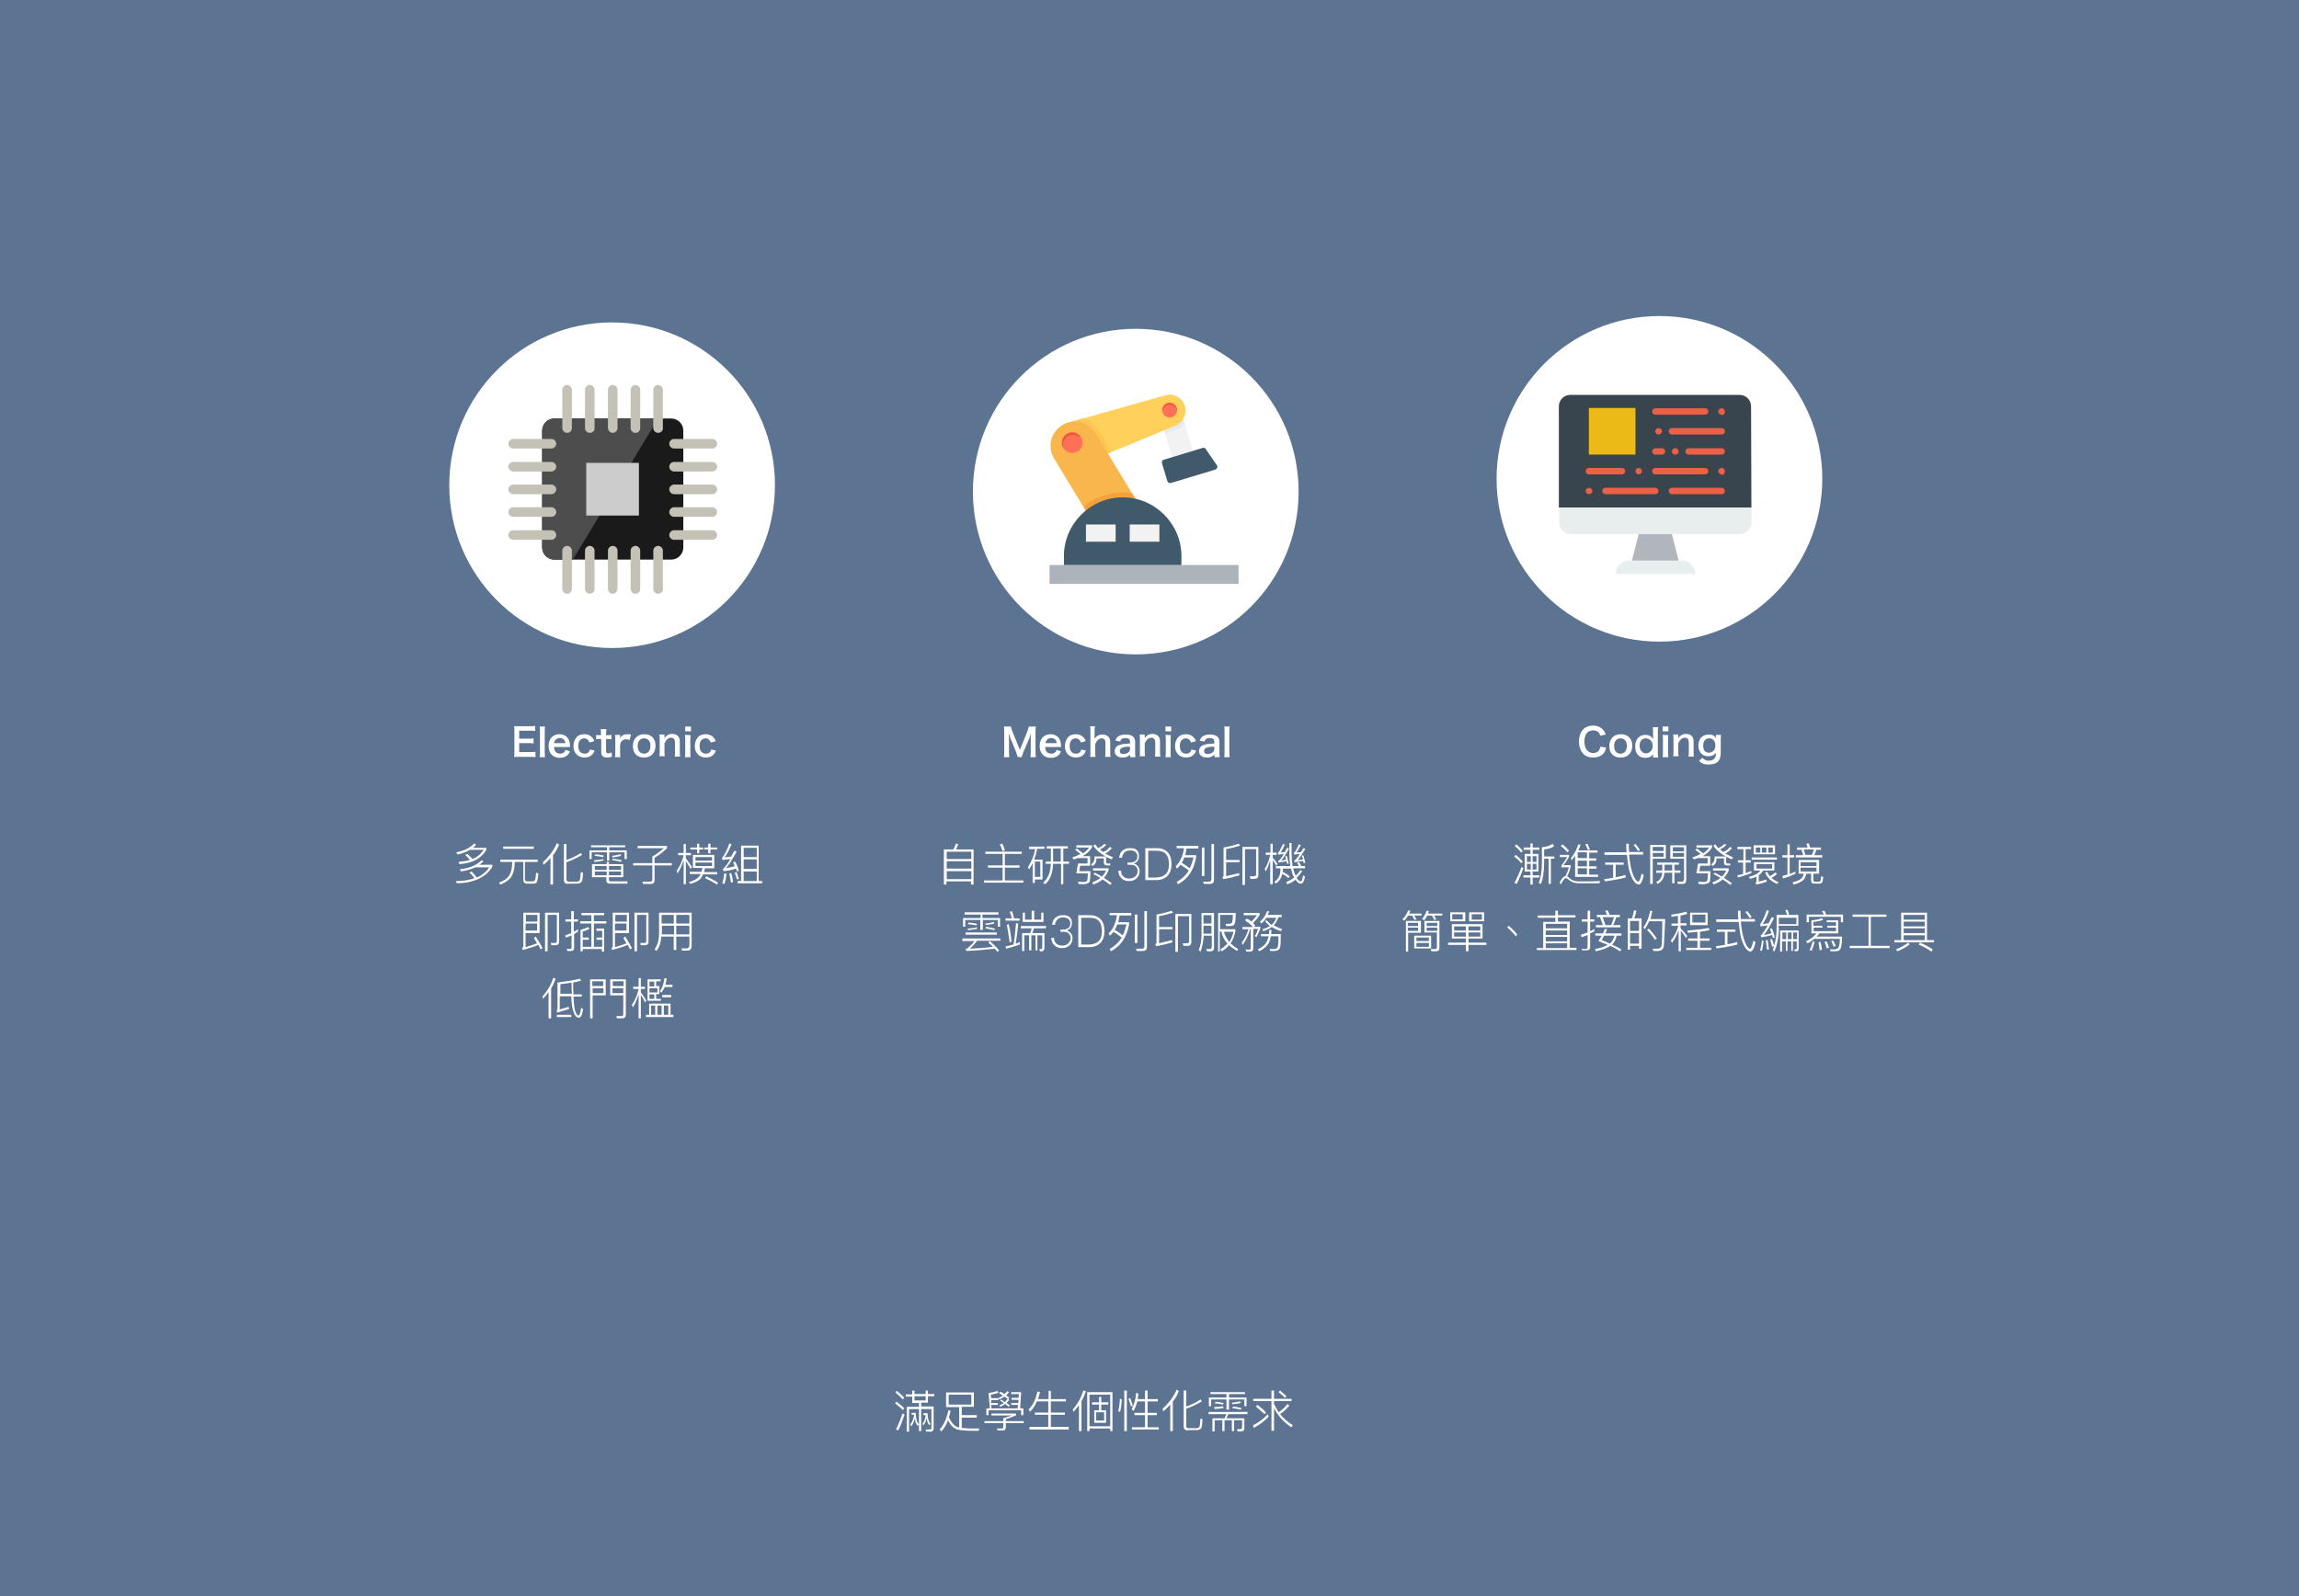 <?xml version="1.0" encoding="utf-8"?>
<!-- Generator: Adobe Illustrator 19.0.0, SVG Export Plug-In . SVG Version: 6.00 Build 0)  -->
<svg version="1.1" id="Layer_1" xmlns="http://www.w3.org/2000/svg" xmlns:xlink="http://www.w3.org/1999/xlink" x="0px" y="0px"
	 viewBox="-599 51 720 500" style="enable-background:new -599 51 720 500;" xml:space="preserve">
<style type="text/css">
	.st0{fill:#5C7492;}
	.st1{fill:#FFFFFF;}
	.st2{fill:#1A1A1A;}
	.st3{fill:#4D4D4D;}
	.st4{fill:#C4C2B7;}
	.st5{fill:#CCCCCC;}
	.st6{fill:#E8EDEE;}
	.st7{fill:#B0B6BB;}
	.st8{fill:#38454F;}
	.st9{fill:#EA6148;}
	.st10{fill:#ECBA16;}
	.st11{fill:#F2F2F2;}
	.st12{fill:#E4EAEF;}
	.st13{fill:#40596B;}
	.st14{fill:#FFD15C;}
	.st15{fill:#FF7058;}
	.st16{fill:#F1543F;}
	.st17{fill:#FCC854;}
	.st18{fill:#F8B64C;}
	.st19{fill:#ACB3BA;}
	.st20{fill:#F4A13D;}
</style>
<rect id="XMLID_7_" x="-599" y="51" class="st0" width="720" height="500"/>
<circle id="XMLID_4_" class="st1" cx="-407.3" cy="203" r="51"/>
<circle id="XMLID_8_" class="st1" cx="-243.3" cy="205" r="51"/>
<circle id="XMLID_90_" class="st1" cx="-79.3" cy="201" r="51"/>
<g id="XMLID_472_">
	<path id="XMLID_473_" class="st1" d="M-431.3,288.2c-0.4-0.1-0.8-0.1-1.5-0.1h-3.7c-0.7,0-1,0-1.5,0c0.1-0.5,0.1-0.9,0.1-1.6V280
		c0-0.6,0-1-0.1-1.5c0.5,0,0.8,0,1.5,0h3.6c0.6,0,1,0,1.5-0.1v1.6c-0.5-0.1-0.8-0.1-1.5-0.1h-3.5v2.5h2.9c0.6,0,1,0,1.6-0.1v1.6
		c-0.5-0.1-0.8-0.1-1.6-0.1h-2.9v2.8h3.6c0.7,0,1,0,1.5-0.1V288.2L-431.3,288.2z"/>
	<path id="XMLID_475_" class="st1" d="M-428.3,278.6c-0.1,0.5-0.1,0.9-0.1,1.6v6.4c0,0.6,0,1,0.1,1.6h-1.7c0.1-0.5,0.1-0.9,0.1-1.6
		v-6.4c0-0.7,0-1.1-0.1-1.6H-428.3z"/>
	<path id="XMLID_477_" class="st1" d="M-425.5,285.1c0.1,0.7,0.2,1,0.4,1.3c0.3,0.4,0.9,0.7,1.5,0.7s1.1-0.2,1.4-0.6
		c0.1-0.2,0.2-0.3,0.3-0.6l1.4,0.5c-0.3,0.6-0.4,0.8-0.7,1.1c-0.6,0.6-1.5,0.9-2.5,0.9c-2.1,0-3.5-1.4-3.5-3.7
		c0-2.2,1.3-3.7,3.4-3.7c1.4,0,2.5,0.7,3,1.9c0.2,0.6,0.3,1,0.3,1.8c0,0,0,0.1,0,0.3h-5V285.1z M-421.9,283.9
		c-0.1-0.5-0.2-0.9-0.5-1.2c-0.3-0.3-0.7-0.5-1.3-0.5c-0.9,0-1.6,0.6-1.8,1.6h3.6V283.9z"/>
	<path id="XMLID_480_" class="st1" d="M-414.4,283.6c-0.1-0.4-0.2-0.5-0.4-0.7c-0.3-0.4-0.7-0.6-1.2-0.6c-1.2,0-1.9,0.9-1.9,2.4
		s0.7,2.4,2,2.4c0.6,0,1.1-0.2,1.4-0.7c0.1-0.2,0.2-0.3,0.2-0.6l1.5,0.3c-0.2,0.5-0.3,0.7-0.5,1c-0.6,0.8-1.5,1.2-2.6,1.2
		c-2.1,0-3.5-1.4-3.5-3.6c0-1.1,0.4-2.1,1-2.8c0.6-0.6,1.4-0.9,2.4-0.9c1.2,0,2.1,0.5,2.7,1.3c0.2,0.2,0.3,0.4,0.4,0.9L-414.4,283.6
		z"/>
	<path id="XMLID_482_" class="st1" d="M-409.1,279.4c0,0.4-0.1,0.9-0.1,1.5v0.4h0.5c0.6,0,0.8,0,1.2-0.1v1.4
		c-0.4-0.1-0.6-0.1-1.2-0.1h-0.5v3.7c0,0.6,0.2,0.8,0.8,0.8c0.3,0,0.5-0.1,0.9-0.3l0.2,1.3c-0.5,0.2-0.9,0.3-1.5,0.3
		c-1.4,0-1.9-0.5-1.9-1.8v-4h-0.5c-0.4,0-0.7,0-1.1,0.1v-1.4c0.3,0.1,0.6,0.1,1.1,0.1h0.4v-0.4c0-0.5,0-1-0.1-1.5H-409.1z"/>
	<path id="XMLID_484_" class="st1" d="M-401.8,282.8c-0.5-0.1-0.8-0.2-1.1-0.2c-0.6,0-1.1,0.2-1.4,0.6c-0.3,0.3-0.4,0.6-0.5,1.2v2.2
		c0,0.6,0,1,0.1,1.6h-1.7c0.1-0.6,0.1-0.9,0.1-1.6v-3.8c0-0.7,0-1.1-0.1-1.6h1.6v1.1c0.4-0.9,1.2-1.3,2.3-1.3c0.3,0,0.6,0,1.1,0.1
		L-401.8,282.8z"/>
	<path id="XMLID_486_" class="st1" d="M-400.8,284.7c0-2.2,1.4-3.7,3.6-3.7s3.5,1.4,3.5,3.6s-1.4,3.7-3.5,3.7
		C-399.4,288.4-400.8,287-400.8,284.7z M-399.3,284.7c0,1.5,0.8,2.4,2,2.4c1.2,0,2-0.9,2-2.4s-0.7-2.4-2-2.4
		C-398.5,282.3-399.3,283.2-399.3,284.7z"/>
	<path id="XMLID_489_" class="st1" d="M-392.5,288.1c0.1-0.5,0.1-0.9,0.1-1.6v-3.8c0-0.7,0-1.1-0.1-1.6h1.6v0.6c0,0.2,0,0.2,0,0.5
		c0.7-0.9,1.4-1.3,2.4-1.3c0.9,0,1.6,0.3,2,0.9c0.3,0.4,0.4,0.9,0.4,1.7v2.9c0,0.7,0,1.1,0.1,1.6h-1.7c0.1-0.5,0.1-0.9,0.1-1.6v-2.7
		c0-0.5-0.1-0.8-0.2-1.1c-0.2-0.3-0.6-0.5-1-0.5c-0.9,0-1.6,0.6-2.1,1.8v2.4c0,0.6,0,1,0.1,1.6h-1.7V288.1z"/>
	<path id="XMLID_491_" class="st1" d="M-382.6,278.6v1.5h-1.8v-1.5H-382.6z M-382.7,281.3c-0.1,0.4-0.1,0.8-0.1,1.6v3.7
		c0,0.7,0,1.1,0.1,1.6h-1.8c0.1-0.5,0.1-1,0.1-1.6v-3.8c0-0.7,0-1.1-0.1-1.6L-382.7,281.3L-382.7,281.3z"/>
	<path id="XMLID_494_" class="st1" d="M-376.4,283.6c-0.1-0.4-0.2-0.5-0.4-0.7c-0.3-0.4-0.7-0.6-1.2-0.6c-1.2,0-1.9,0.9-1.9,2.4
		s0.7,2.4,2,2.4c0.6,0,1.1-0.2,1.4-0.7c0.1-0.2,0.2-0.3,0.2-0.6l1.5,0.3c-0.2,0.5-0.3,0.7-0.5,1c-0.6,0.8-1.5,1.2-2.6,1.2
		c-2.1,0-3.5-1.4-3.5-3.6c0-1.1,0.4-2.1,1-2.8c0.6-0.6,1.4-0.9,2.4-0.9c1.2,0,2.1,0.5,2.7,1.3c0.2,0.2,0.3,0.4,0.4,0.9L-376.4,283.6
		z"/>
</g>
<g id="XMLID_447_">
	<path id="XMLID_448_" class="st1" d="M-280.3,288.1c-0.1-0.4-0.3-0.9-0.5-1.6l-1.7-4.1c-0.2-0.5-0.3-0.9-0.6-1.8
		c0,0.6,0.1,1.6,0.1,1.9v3.9c0,0.8,0,1.3,0.1,1.8h-1.7c0.1-0.5,0.1-0.9,0.1-1.8v-6c0-0.8,0-1.3-0.1-1.8h2.2c0.1,0.4,0.2,0.9,0.4,1.4
		l2.4,5.9l2.4-5.9c0.2-0.6,0.3-1,0.4-1.4h2.2c-0.1,0.6-0.1,1-0.1,1.8v6c0,0.9,0,1.3,0.1,1.8h-1.7c0.1-0.5,0.1-0.9,0.1-1.8v-4
		c0-1,0.1-1.7,0.1-1.8c-0.2,0.6-0.4,1.3-0.6,1.8l-1.8,4.2c-0.2,0.6-0.5,1.2-0.5,1.6L-280.3,288.1L-280.3,288.1z"/>
	<path id="XMLID_450_" class="st1" d="M-271.7,285.1c0.1,0.7,0.2,1,0.4,1.3c0.3,0.4,0.9,0.7,1.5,0.7s1.1-0.2,1.4-0.6
		c0.1-0.2,0.2-0.3,0.3-0.6l1.4,0.5c-0.3,0.6-0.4,0.8-0.7,1.1c-0.6,0.6-1.5,0.9-2.5,0.9c-2.1,0-3.5-1.4-3.5-3.7
		c0-2.2,1.3-3.7,3.4-3.7c1.4,0,2.5,0.7,3,1.9c0.2,0.6,0.3,1,0.3,1.8c0,0,0,0.1,0,0.3h-5V285.1z M-268,283.9
		c-0.1-0.5-0.2-0.9-0.5-1.2c-0.3-0.3-0.7-0.5-1.3-0.5c-0.9,0-1.6,0.6-1.8,1.6h3.6V283.9z"/>
	<path id="XMLID_453_" class="st1" d="M-260.5,283.6c-0.1-0.4-0.2-0.5-0.4-0.7c-0.3-0.4-0.7-0.6-1.2-0.6c-1.2,0-1.9,0.9-1.9,2.4
		s0.7,2.4,2,2.4c0.6,0,1.1-0.2,1.4-0.7c0.1-0.2,0.2-0.3,0.2-0.6l1.5,0.3c-0.2,0.5-0.3,0.7-0.5,1c-0.6,0.8-1.5,1.2-2.6,1.2
		c-2.1,0-3.5-1.4-3.5-3.6c0-1.1,0.4-2.1,1-2.8c0.6-0.6,1.4-0.9,2.4-0.9c1.2,0,2.1,0.5,2.7,1.3c0.2,0.2,0.3,0.4,0.4,0.9L-260.5,283.6
		z"/>
	<path id="XMLID_455_" class="st1" d="M-256.1,278.6c-0.1,0.5-0.1,0.9-0.1,1.6v1.7c0,0.2,0,0.2,0,0.5c0.7-0.9,1.4-1.3,2.5-1.3
		c1.5,0,2.4,0.9,2.4,2.4v3c0,0.7,0,1.1,0.1,1.6h-1.7c0.1-0.5,0.1-0.9,0.1-1.6v-2.7c0-0.6-0.1-0.9-0.3-1.2c-0.2-0.2-0.5-0.3-0.8-0.3
		c-0.9,0-1.6,0.6-2.1,1.8v2.4c0,0.6,0,1,0.1,1.6h-1.7c0.1-0.5,0.1-0.9,0.1-1.6v-6.4c0-0.7,0-1.1-0.1-1.6h1.5V278.6z"/>
	<path id="XMLID_457_" class="st1" d="M-245.1,287.4c-0.5,0.5-0.8,0.6-1.3,0.8c-0.3,0.1-0.7,0.1-1.1,0.1c-1.5,0-2.4-0.8-2.4-2
		c0-0.8,0.5-1.6,1.4-1.9c0.8-0.3,1.7-0.4,3.4-0.5v-0.6c0-0.7-0.5-1.1-1.4-1.1c-0.5,0-1,0.1-1.2,0.3s-0.3,0.3-0.5,0.8l-1.5-0.3
		c0.3-0.7,0.5-1,0.9-1.3c0.6-0.4,1.3-0.6,2.3-0.6c1.2,0,1.8,0.2,2.4,0.7c0.4,0.4,0.6,0.8,0.6,1.7v3.2c0,0.6,0,1,0.1,1.5h-1.6
		L-245.1,287.4L-245.1,287.4z M-245.1,284.9c-2.3,0-3.2,0.4-3.2,1.4c0,0.6,0.4,0.9,1.1,0.9c0.6,0,1.3-0.2,1.7-0.6
		c0.3-0.3,0.4-0.6,0.4-1.1V284.9z"/>
	<path id="XMLID_460_" class="st1" d="M-242.1,288.1c0.1-0.5,0.1-0.9,0.1-1.6v-3.8c0-0.7,0-1.1-0.1-1.6h1.6v0.6c0,0.2,0,0.2,0,0.5
		c0.7-0.9,1.4-1.3,2.4-1.3c0.9,0,1.6,0.3,2,0.9c0.3,0.4,0.4,0.9,0.4,1.7v2.9c0,0.7,0,1.1,0.1,1.6h-1.7c0.1-0.5,0.1-0.9,0.1-1.6v-2.7
		c0-0.5-0.1-0.8-0.2-1.1c-0.2-0.3-0.6-0.5-1-0.5c-0.9,0-1.6,0.6-2.1,1.8v2.4c0,0.6,0,1,0.1,1.6h-1.7V288.1z"/>
	<path id="XMLID_462_" class="st1" d="M-232.2,278.6v1.5h-1.8v-1.5H-232.2z M-232.3,281.3c-0.1,0.4-0.1,0.8-0.1,1.6v3.7
		c0,0.7,0,1.1,0.1,1.6h-1.7c0.1-0.5,0.1-1,0.1-1.6v-3.8c0-0.7,0-1.1-0.1-1.6L-232.3,281.3L-232.3,281.3z"/>
	<path id="XMLID_465_" class="st1" d="M-226,283.6c-0.1-0.4-0.2-0.5-0.4-0.7c-0.3-0.4-0.7-0.6-1.2-0.6c-1.2,0-1.9,0.9-1.9,2.4
		s0.7,2.4,2,2.4c0.6,0,1.1-0.2,1.4-0.7c0.1-0.2,0.2-0.3,0.2-0.6l1.5,0.3c-0.2,0.5-0.3,0.7-0.5,1c-0.6,0.8-1.5,1.2-2.6,1.2
		c-2.1,0-3.5-1.4-3.5-3.6c0-1.1,0.4-2.1,1-2.8c0.6-0.6,1.4-0.9,2.4-0.9c1.2,0,2.1,0.5,2.7,1.3c0.2,0.2,0.3,0.4,0.4,0.9L-226,283.6z"
		/>
	<path id="XMLID_467_" class="st1" d="M-218.7,287.4c-0.5,0.5-0.8,0.6-1.3,0.8c-0.3,0.1-0.7,0.1-1.1,0.1c-1.5,0-2.4-0.8-2.4-2
		c0-0.8,0.5-1.6,1.4-1.9c0.8-0.3,1.7-0.4,3.4-0.5v-0.6c0-0.7-0.5-1.1-1.4-1.1c-0.5,0-1,0.1-1.2,0.3s-0.3,0.3-0.5,0.8l-1.5-0.3
		c0.3-0.7,0.5-1,0.9-1.3c0.6-0.4,1.3-0.6,2.3-0.6c1.2,0,1.8,0.2,2.4,0.7c0.4,0.4,0.6,0.8,0.6,1.7v3.2c0,0.6,0,1,0.1,1.5h-1.6
		L-218.7,287.4L-218.7,287.4z M-218.7,284.9c-2.3,0-3.2,0.4-3.2,1.4c0,0.6,0.4,0.9,1.1,0.9c0.6,0,1.3-0.2,1.7-0.6
		c0.3-0.3,0.4-0.6,0.4-1.1V284.9z"/>
	<path id="XMLID_470_" class="st1" d="M-213.9,278.6c-0.1,0.5-0.1,0.9-0.1,1.6v6.4c0,0.6,0,1,0.1,1.6h-1.7c0.1-0.5,0.1-0.9,0.1-1.6
		v-6.4c0-0.7,0-1.1-0.1-1.6H-213.9z"/>
</g>
<g id="XMLID_430_">
	<path id="XMLID_431_" class="st1" d="M-96,285.2c-0.2,0.9-0.4,1.3-0.8,1.8c-0.7,0.8-1.8,1.3-3.3,1.3c-1.3,0-2.4-0.4-3.1-1.2
		c-0.8-0.9-1.3-2.2-1.3-3.8c0-1.6,0.5-3,1.4-3.9c0.7-0.7,1.8-1.1,3-1.1c0.9,0,1.6,0.2,2.3,0.6c0.5,0.3,1,0.8,1.3,1.3
		c0.1,0.3,0.2,0.5,0.4,0.9l-1.7,0.4c-0.2-0.5-0.3-0.8-0.5-1c-0.4-0.5-1-0.7-1.8-0.7c-1.7,0-2.7,1.3-2.7,3.5c0,2.2,1.1,3.6,2.7,3.6
		c0.8,0,1.6-0.3,1.9-0.9c0.2-0.3,0.3-0.6,0.4-1.1L-96,285.2z"/>
	<path id="XMLID_433_" class="st1" d="M-95,284.7c0-2.2,1.4-3.7,3.6-3.7s3.6,1.4,3.6,3.6s-1.4,3.7-3.5,3.7
		C-93.6,288.4-95,287-95,284.7z M-93.5,284.7c0,1.5,0.8,2.4,2,2.4s2-0.9,2-2.4s-0.7-2.4-2-2.4C-92.7,282.3-93.5,283.2-93.5,284.7z"
		/>
	<path id="XMLID_436_" class="st1" d="M-81.3,287.6c0-0.1,0-0.3,0-0.4c-0.6,0.9-1.3,1.2-2.4,1.2c-0.8,0-1.5-0.2-2-0.6
		c-0.8-0.6-1.2-1.7-1.2-3c0-2.2,1.3-3.6,3.2-3.6c0.7,0,1.4,0.2,1.8,0.6c0.2,0.2,0.3,0.3,0.6,0.7c0-0.1,0-0.1,0-0.4
		c0-0.1,0-0.3,0-0.5v-1.2c0-0.7,0-1.1-0.1-1.6h1.7c-0.1,0.6-0.1,1-0.1,1.6v6.3c0,0.7,0,1.1,0.1,1.6h-1.6V287.6z M-83.5,287
		c0.6,0,1.2-0.3,1.6-0.8c0.3-0.4,0.5-1,0.5-1.6c0-0.6-0.2-1.2-0.6-1.6c-0.4-0.4-1-0.7-1.6-0.7c-1.2,0-1.9,0.9-1.9,2.3
		C-85.5,286-84.6,287-83.5,287z"/>
	<path id="XMLID_439_" class="st1" d="M-76.5,278.6v1.5h-1.8v-1.5H-76.5z M-76.5,281.3c-0.1,0.4-0.1,0.8-0.1,1.6v3.7
		c0,0.7,0,1.1,0.1,1.6h-1.8c0.1-0.5,0.1-1,0.1-1.6v-3.8c0-0.7,0-1.1-0.1-1.6L-76.5,281.3L-76.5,281.3z"/>
	<path id="XMLID_442_" class="st1" d="M-75,288.1c0.1-0.5,0.1-0.9,0.1-1.6v-3.8c0-0.7,0-1.1-0.1-1.6h1.6v0.6c0,0.2,0,0.2,0,0.5
		c0.7-0.9,1.4-1.3,2.4-1.3c0.9,0,1.6,0.3,2,0.9c0.3,0.4,0.4,0.9,0.4,1.7v2.9c0,0.7,0,1.1,0.1,1.6h-1.7c0.1-0.5,0.1-0.9,0.1-1.6v-2.7
		c0-0.5-0.1-0.8-0.2-1.1c-0.2-0.3-0.6-0.5-1-0.5c-0.9,0-1.6,0.6-2.1,1.8v2.4c0,0.6,0,1,0.1,1.6H-75V288.1z"/>
	<path id="XMLID_444_" class="st1" d="M-65.8,288.4c0.5,0.6,1,0.9,1.9,0.9s1.6-0.3,2-0.9c0.2-0.4,0.3-0.8,0.3-1.6
		c-0.6,0.8-1.3,1.1-2.4,1.1c-1.9,0-3.1-1.3-3.1-3.4c0-2.1,1.3-3.4,3.2-3.4c1.1,0,1.8,0.3,2.3,1.1c0-0.2,0-0.3,0-0.4v-0.6h1.6
		c-0.1,0.5-0.1,0.9-0.1,1.5v4c0,1.4-0.3,2.4-1,3c-0.6,0.5-1.6,0.8-2.8,0.8c-1.4,0-2.2-0.3-3-1.2L-65.8,288.4z M-65.1,286.3
		c0.3,0.3,0.8,0.5,1.3,0.5c0.7,0,1.3-0.4,1.7-0.9c0.2-0.4,0.3-0.8,0.3-1.4c0-0.8-0.2-1.4-0.7-1.8c-0.3-0.3-0.7-0.4-1.2-0.4
		c-1.2,0-1.9,0.9-1.9,2.3C-65.6,285.3-65.4,285.9-65.1,286.3z"/>
</g>
<path id="XMLID_39_" class="st2" d="M-425.4,182.1h36.6c2.1,0,3.8,1.7,3.8,3.8v36.6c0,2.1-1.7,3.8-3.8,3.8h-36.6
	c-2.1,0-3.8-1.7-3.8-3.8V186C-429.2,183.8-427.5,182.1-425.4,182.1z"/>
<path id="XMLID_38_" class="st3" d="M-392.9,182.1h-32.5c-2.1,0-3.8,1.7-3.8,3.8v36.6c0,2.1,1.7,3.8,3.8,3.8h5.8L-392.9,182.1z"/>
<g id="XMLID_42_">
	<path id="XMLID_37_" class="st4" d="M-421.4,186.6c-0.8,0-1.5-0.7-1.5-1.5v-12c0-0.8,0.7-1.5,1.5-1.5s1.5,0.7,1.5,1.5v12
		C-419.9,185.9-420.5,186.6-421.4,186.6z"/>
	<path id="XMLID_36_" class="st4" d="M-414.3,186.6c-0.8,0-1.5-0.7-1.5-1.5v-12c0-0.8,0.7-1.5,1.5-1.5c0.8,0,1.5,0.7,1.5,1.5v12
		C-412.7,185.9-413.4,186.6-414.3,186.6z"/>
	<path id="XMLID_35_" class="st4" d="M-407.1,186.6c-0.8,0-1.5-0.7-1.5-1.5v-12c0-0.8,0.7-1.5,1.5-1.5s1.5,0.7,1.5,1.5v12
		C-405.6,185.9-406.3,186.6-407.1,186.6z"/>
	<path id="XMLID_34_" class="st4" d="M-400,186.6c-0.8,0-1.5-0.7-1.5-1.5v-12c0-0.8,0.7-1.5,1.5-1.5s1.5,0.7,1.5,1.5v12
		C-398.5,185.9-399.1,186.6-400,186.6z"/>
	<path id="XMLID_33_" class="st4" d="M-392.9,186.6c-0.8,0-1.5-0.7-1.5-1.5v-12c0-0.8,0.7-1.5,1.5-1.5s1.5,0.7,1.5,1.5v12
		C-391.3,185.9-392,186.6-392.9,186.6z"/>
	<path id="XMLID_32_" class="st4" d="M-421.4,237c-0.8,0-1.5-0.7-1.5-1.5v-12c0-0.8,0.7-1.5,1.5-1.5s1.5,0.7,1.5,1.5v12
		C-419.9,236.3-420.5,237-421.4,237z"/>
	<path id="XMLID_31_" class="st4" d="M-414.3,237c-0.8,0-1.5-0.7-1.5-1.5v-12c0-0.8,0.7-1.5,1.5-1.5c0.8,0,1.5,0.7,1.5,1.5v12
		C-412.7,236.3-413.4,237-414.3,237z"/>
	<path id="XMLID_30_" class="st4" d="M-407.1,237c-0.8,0-1.5-0.7-1.5-1.5v-12c0-0.8,0.7-1.5,1.5-1.5s1.5,0.7,1.5,1.5v12
		C-405.6,236.3-406.3,237-407.1,237z"/>
	<path id="XMLID_29_" class="st4" d="M-400,237c-0.8,0-1.5-0.7-1.5-1.5v-12c0-0.8,0.7-1.5,1.5-1.5s1.5,0.7,1.5,1.5v12
		C-398.5,236.3-399.1,237-400,237z"/>
	<path id="XMLID_28_" class="st4" d="M-392.9,237c-0.8,0-1.5-0.7-1.5-1.5v-12c0-0.8,0.7-1.5,1.5-1.5s1.5,0.7,1.5,1.5v12
		C-391.3,236.3-392,237-392.9,237z"/>
	<path id="XMLID_27_" class="st4" d="M-375.9,191.5h-12c-0.8,0-1.5-0.7-1.5-1.5s0.7-1.5,1.5-1.5h12c0.8,0,1.5,0.7,1.5,1.5
		S-375.1,191.5-375.9,191.5z"/>
	<path id="XMLID_26_" class="st4" d="M-375.9,198.7h-12c-0.8,0-1.5-0.7-1.5-1.5s0.7-1.5,1.5-1.5h12c0.8,0,1.5,0.7,1.5,1.5
		S-375.1,198.7-375.9,198.7z"/>
	<path id="XMLID_25_" class="st4" d="M-375.9,205.8h-12c-0.8,0-1.5-0.7-1.5-1.5s0.7-1.5,1.5-1.5h12c0.8,0,1.5,0.7,1.5,1.5
		S-375.1,205.8-375.9,205.8z"/>
	<path id="XMLID_24_" class="st4" d="M-375.9,212.9h-12c-0.8,0-1.5-0.7-1.5-1.5s0.7-1.5,1.5-1.5h12c0.8,0,1.5,0.7,1.5,1.5
		S-375.1,212.9-375.9,212.9z"/>
	<path id="XMLID_23_" class="st4" d="M-375.9,220.1h-12c-0.8,0-1.5-0.7-1.5-1.5s0.7-1.5,1.5-1.5h12c0.8,0,1.5,0.7,1.5,1.5
		S-375.1,220.1-375.9,220.1z"/>
	<path id="XMLID_22_" class="st4" d="M-426.3,191.5h-12c-0.8,0-1.5-0.7-1.5-1.5s0.7-1.5,1.5-1.5h12c0.8,0,1.5,0.7,1.5,1.5
		S-425.5,191.5-426.3,191.5z"/>
	<path id="XMLID_21_" class="st4" d="M-426.3,198.7h-12c-0.8,0-1.5-0.7-1.5-1.5s0.7-1.5,1.5-1.5h12c0.8,0,1.5,0.7,1.5,1.5
		S-425.5,198.7-426.3,198.7z"/>
	<path id="XMLID_20_" class="st4" d="M-426.3,205.8h-12c-0.8,0-1.5-0.7-1.5-1.5s0.7-1.5,1.5-1.5h12c0.8,0,1.5,0.7,1.5,1.5
		S-425.5,205.8-426.3,205.8z"/>
	<path id="XMLID_19_" class="st4" d="M-426.3,212.9h-12c-0.8,0-1.5-0.7-1.5-1.5s0.7-1.5,1.5-1.5h12c0.8,0,1.5,0.7,1.5,1.5
		S-425.5,212.9-426.3,212.9z"/>
	<path id="XMLID_18_" class="st4" d="M-426.3,220.1h-12c-0.8,0-1.5-0.7-1.5-1.5s0.7-1.5,1.5-1.5h12c0.8,0,1.5,0.7,1.5,1.5
		S-425.5,220.1-426.3,220.1z"/>
</g>
<rect id="XMLID_13_" x="-415.4" y="196" class="st5" width="16.5" height="16.5"/>
<g id="XMLID_74_">
	<path id="XMLID_72_" class="st6" d="M-68.1,230.8H-93c0-2.3,1.9-4.2,4.2-4.2h16.6C-70,226.6-68.1,228.5-68.1,230.8"/>
	<polygon id="XMLID_60_" class="st7" points="-73.3,226.6 -87.9,226.6 -85.8,218.3 -75.4,218.3 	"/>
	<path id="XMLID_58_" class="st8" d="M-50.5,210h-60.3v-31.7c0-2,1.6-3.6,3.6-3.6h53c2,0,3.6,1.6,3.6,3.6L-50.5,210L-50.5,210z"/>
	<path id="XMLID_57_" class="st6" d="M-54.1,218.3h-53c-2,0-3.6-1.6-3.6-3.6V210h60.3v4.7C-50.5,216.7-52.1,218.3-54.1,218.3"/>
	<g id="XMLID_76_">
		<path id="XMLID_56_" class="st9" d="M-59.8,205.8h-15.6c-0.6,0-1-0.5-1-1c0-0.6,0.5-1,1-1h15.6c0.6,0,1,0.5,1,1
			C-58.8,205.4-59.2,205.8-59.8,205.8"/>
		<path id="XMLID_54_" class="st9" d="M-91,199.6h-10.4c-0.6,0-1-0.5-1-1s0.5-1,1-1H-91c0.6,0,1,0.5,1,1S-90.4,199.6-91,199.6"/>
		<path id="XMLID_53_" class="st9" d="M-65,199.6h-15.6c-0.6,0-1-0.5-1-1s0.5-1,1-1H-65c0.6,0,1,0.5,1,1S-64.4,199.6-65,199.6"/>
		<path id="XMLID_52_" class="st9" d="M-85.8,199.6c-0.1,0-0.3,0-0.4-0.1c-0.1-0.1-0.2-0.1-0.3-0.2c-0.2-0.2-0.3-0.5-0.3-0.7
			c0-0.3,0.1-0.5,0.3-0.7c0.1-0.1,0.2-0.2,0.3-0.2c0.4-0.2,0.8-0.1,1.1,0.2c0.2,0.2,0.3,0.5,0.3,0.7c0,0.3-0.1,0.5-0.3,0.7
			C-85.3,199.5-85.5,199.6-85.8,199.6"/>
		<path id="XMLID_51_" class="st9" d="M-80.6,205.8h-15.6c-0.6,0-1-0.5-1-1c0-0.6,0.5-1,1-1h15.6c0.6,0,1,0.5,1,1
			C-79.6,205.4-80,205.8-80.6,205.8"/>
		<path id="XMLID_50_" class="st9" d="M-101.4,205.8c-0.1,0-0.3,0-0.4-0.1s-0.2-0.1-0.3-0.2c-0.2-0.2-0.3-0.5-0.3-0.7
			c0-0.1,0-0.3,0.1-0.4c0.1-0.1,0.1-0.2,0.2-0.3c0.2-0.2,0.6-0.3,0.9-0.3c0.1,0,0.1,0,0.2,0.1c0.1,0,0.1,0.1,0.2,0.1
			s0.1,0.1,0.2,0.1c0.1,0.1,0.2,0.2,0.2,0.3c0.1,0.1,0.1,0.3,0.1,0.4c0,0.3-0.1,0.5-0.3,0.7c-0.1,0-0.1,0.1-0.2,0.1
			s-0.1,0.1-0.2,0.1s-0.1,0.1-0.2,0.1C-101.3,205.8-101.3,205.8-101.4,205.8"/>
		<path id="XMLID_49_" class="st9" d="M-59.8,199.6c-0.1,0-0.1,0-0.2,0c-0.1,0-0.1,0-0.2-0.1c-0.1,0-0.1-0.1-0.2-0.1
			c-0.1,0-0.1-0.1-0.2-0.1c-0.2-0.2-0.3-0.5-0.3-0.7c0-0.3,0.1-0.5,0.3-0.7l0.2-0.1c0.1,0,0.1-0.1,0.2-0.1c0.1,0,0.1-0.1,0.2-0.1
			c0.3-0.1,0.7,0,0.9,0.3c0,0.1,0.1,0.1,0.1,0.2c0,0.1,0.1,0.1,0.1,0.2c0,0.1,0.1,0.1,0.1,0.2c0,0.1,0,0.1,0,0.2s0,0.1,0,0.2
			c0,0.1,0,0.1-0.1,0.2c0,0.1-0.1,0.1-0.1,0.2c0,0.1-0.1,0.1-0.1,0.2c-0.1,0-0.1,0.1-0.2,0.1c-0.1,0-0.1,0.1-0.2,0.1
			c-0.1,0-0.1,0.1-0.2,0.1C-59.7,199.6-59.8,199.6-59.8,199.6"/>
		<path id="XMLID_48_" class="st9" d="M-59.8,187.1h-15.6c-0.6,0-1-0.5-1-1c0-0.6,0.5-1,1-1h15.6c0.6,0,1,0.5,1,1
			C-58.8,186.7-59.2,187.1-59.8,187.1"/>
		<path id="XMLID_47_" class="st9" d="M-59.8,193.4h-10.4c-0.6,0-1-0.5-1-1s0.5-1,1-1h10.4c0.6,0,1,0.5,1,1S-59.2,193.4-59.8,193.4"
			/>
		<path id="XMLID_46_" class="st9" d="M-78.5,193.4h-2.1c-0.6,0-1-0.5-1-1s0.5-1,1-1h2.1c0.6,0,1,0.5,1,1S-78,193.4-78.5,193.4"/>
		<path id="XMLID_45_" class="st9" d="M-65,180.9h-15.6c-0.6,0-1-0.5-1-1s0.5-1,1-1H-65c0.6,0,1,0.5,1,1S-64.4,180.9-65,180.9"/>
		<path id="XMLID_44_" class="st9" d="M-59.8,180.9c-0.1,0-0.1,0-0.2,0c-0.1,0-0.1,0-0.2-0.1c-0.1,0-0.1-0.1-0.2-0.1
			c-0.1,0-0.1-0.1-0.2-0.1c-0.2-0.2-0.3-0.5-0.3-0.7c0-0.3,0.1-0.5,0.3-0.7l0.2-0.1c0.1,0,0.1-0.1,0.2-0.1c0.1,0,0.1-0.1,0.2-0.1
			c0.3-0.1,0.7,0,0.9,0.3c0,0.1,0.1,0.1,0.1,0.2c0,0.1,0.1,0.1,0.1,0.2c0,0.1,0.1,0.1,0.1,0.2c0,0.1,0,0.1,0,0.2c0,0.1,0,0.1,0,0.2
			c0,0.1,0,0.1-0.1,0.2c0,0.1-0.1,0.1-0.1,0.2c0,0.1-0.1,0.1-0.1,0.2c-0.1,0-0.1,0.1-0.2,0.1c-0.1,0-0.1,0.1-0.2,0.1
			c-0.1,0-0.1,0.1-0.2,0.1C-59.7,180.9-59.8,180.9-59.8,180.9"/>
		<path id="XMLID_43_" class="st9" d="M-79.6,187.1c-0.3,0-0.5-0.1-0.7-0.3c-0.1-0.1-0.2-0.2-0.2-0.3c-0.1-0.1-0.1-0.3-0.1-0.4
			c0-0.1,0-0.3,0.1-0.4c0.1-0.1,0.1-0.2,0.2-0.3c0.2-0.2,0.6-0.3,0.9-0.3c0.1,0,0.1,0,0.2,0.1c0.1,0,0.1,0.1,0.2,0.1
			c0.1,0,0.1,0.1,0.2,0.1c0.1,0.1,0.2,0.2,0.2,0.3c0.1,0.1,0.1,0.3,0.1,0.4c0,0.1,0,0.3-0.1,0.4c-0.1,0.1-0.1,0.2-0.2,0.3
			c0,0-0.1,0.1-0.2,0.1c-0.1,0-0.1,0.1-0.2,0.1c-0.1,0-0.1,0.1-0.2,0.1C-79.4,187.1-79.5,187.1-79.6,187.1"/>
		<path id="XMLID_41_" class="st9" d="M-74.4,193.4c-0.3,0-0.5-0.1-0.7-0.3s-0.3-0.5-0.3-0.7c0-0.3,0.1-0.5,0.3-0.7
			c0.4-0.4,1.1-0.4,1.5,0c0.2,0.2,0.3,0.5,0.3,0.7c0,0.1,0,0.1,0,0.2c0,0.1,0,0.1-0.1,0.2c0,0.1-0.1,0.1-0.1,0.2
			c0,0.1-0.1,0.1-0.1,0.2C-73.8,193.2-74.1,193.4-74.4,193.4"/>
	</g>
	<polygon id="XMLID_40_" class="st10" points="-101.4,193.4 -86.8,193.4 -86.8,178.8 -101.4,178.8 	"/>
</g>
<rect id="XMLID_89_" x="-234" y="179.7" transform="matrix(-0.955 0.296 -0.296 -0.955 -395.656 433.072)" class="st11" width="6.8" height="13.8"/>
<path id="XMLID_88_" class="st12" d="M-228,183.7l-1.5-4.7l-6.4,2l1.9,6l3.7-1.6C-229.4,185-228.6,184.4-228,183.7z"/>
<path id="XMLID_87_" class="st13" d="M-222.3,191.3l-12.2,3.7c-0.5,0.1-0.7,0.6-0.6,1.1l1.7,5.6c0.1,0.5,0.6,0.7,1.1,0.6l13.9-4.2
	c0.6-0.2,0.9-1,0.4-1.5l-3.5-5.1C-221.7,191.3-222.1,191.2-222.3,191.3z"/>
<path id="XMLID_86_" class="st14" d="M-269.1,192.3L-269.1,192.3c-1.4-3.7,0.9-7.8,4.7-8.9l30.4-8.6c2.5-0.7,5.2,0.7,6,3.2l0,0
	c0.9,2.5-0.4,5.2-2.7,6.3l-29.2,12C-263.7,197.9-267.9,196-269.1,192.3z"/>
<circle id="XMLID_85_" class="st15" cx="-232.7" cy="179.5" r="2.3"/>
<path id="XMLID_84_" class="st16" d="M-232.7,177.8c1.2,0,2.2,0.9,2.3,2.1c0-0.1,0-0.2,0-0.4c0-1.4-1.1-2.3-2.3-2.3
	c-1.4,0-2.3,1.1-2.3,2.3c0,0.1,0,0.2,0,0.4C-234.9,178.7-233.9,177.8-232.7,177.8z"/>
<path id="XMLID_83_" class="st17" d="M-254.8,186c-1.2-2-3-3.3-5.2-3.9l-4.6,1.4c-3.8,1.1-5.9,5.2-4.6,8.9s5.6,5.6,9.1,3.9l9.1-3.8
	L-254.8,186z"/>
<path id="XMLID_82_" class="st18" d="M-236.8,218.2l-13,7.9l-19.1-31.5c-2.2-3.6-1-8.3,2.6-10.4l0,0c3.5-2.2,8.1-1.1,10.4,2.5
	L-236.8,218.2z"/>
<rect id="XMLID_81_" x="-270.3" y="228" class="st19" width="59.2" height="5.9"/>
<circle id="XMLID_80_" class="st15" cx="-263.2" cy="189.7" r="3.2"/>
<path id="XMLID_79_" class="st16" d="M-266,191.1c-0.4-1.7,0.7-3.5,2.5-3.8c1.2-0.2,2.5,0.2,3.2,1.1c-0.6-1.4-2.1-2.2-3.6-1.9
	c-1.7,0.4-2.8,2.1-2.5,3.8c0.1,0.5,0.4,1,0.6,1.4C-265.9,191.5-265.9,191.3-266,191.1z"/>
<path id="XMLID_78_" class="st20" d="M-249.7,226.1l13-7.9l-7.8-12.7c-1-0.1-1.9-0.2-2.8-0.2c-4.7,0-9,1.6-12.3,4.3L-249.7,226.1z"
	/>
<path id="XMLID_77_" class="st13" d="M-229,228h-36.8v-2.8c0-10.1,8.3-18.4,18.4-18.4l0,0c10.1,0,18.4,8.3,18.4,18.4V228L-229,228z"
	/>
<g id="XMLID_91_">
	<rect id="XMLID_75_" x="-258.9" y="215.3" class="st11" width="9.3" height="5.4"/>
	<rect id="XMLID_73_" x="-245.2" y="215.3" class="st11" width="9.3" height="5.4"/>
</g>
<g>
	<path class="st1" d="M-449.7,325.9c1.7-0.7,3-1.8,3.9-3.2h-4.3c-1.3,0.6-2.7,1-4.5,1.3l-0.4-0.7c3.1-0.3,5.3-1.3,6.8-2.8l0.6,0.3
		c-0.4,0.4-0.8,0.8-1.3,1.1h4.1v0.6c-2,3.3-5.7,5.1-11.1,5.2l-0.3-0.7c2.3,0,4.2-0.3,5.8-0.9c-0.5-0.7-1.1-1.3-1.6-1.8l0.7-0.3
		C-450.7,324.6-450.2,325.2-449.7,325.9z M-449.9,315.6c-0.3,0.4-0.6,0.7-1,1h4.2v0.6c-1.5,2.7-4.3,4.2-8.4,4.5l-0.3-0.7
		c1.3-0.1,2.5-0.3,3.6-0.6c-0.5-0.6-1-1.1-1.5-1.6l0.7-0.3c0.5,0.5,1.1,1,1.5,1.6c1.6-0.6,2.7-1.6,3.6-2.9h-4.3
		c-1.1,0.7-2.4,1.1-3.9,1.5l-0.4-0.7c2.5-0.5,4.4-1.4,5.6-2.8L-449.9,315.6z"/>
	<path class="st1" d="M-430.6,320.3v0.7h-4v5.5c0,0.4,0.2,0.6,0.7,0.6h1.6c0.4,0,0.6-0.1,0.8-0.3c0.2-0.3,0.3-1.1,0.4-2.4l0.7,0.2
		c-0.1,1.5-0.3,2.4-0.5,2.8c-0.2,0.3-0.6,0.4-1.1,0.4h-1.9c-0.8,0-1.2-0.4-1.2-1.2V321h-2.7v0.2c0,1.9-0.4,3.4-1.1,4.5
		c-0.7,1-1.8,1.8-3.4,2.4l-0.4-0.6c1.5-0.6,2.6-1.3,3.2-2.3c0.6-1,0.9-2.3,0.9-4V321h-3.7v-0.7H-430.6z M-431.8,316.2v0.7h-9.6v-0.7
		H-431.8z"/>
	<path class="st1" d="M-423.9,315.6c-0.5,1.2-1.1,2.3-1.9,3.3v9.2h-0.8v-8.3c-0.7,0.8-1.4,1.5-2.2,2.1l-0.2-0.8c2-1.8,3.5-3.8,4.4-6
		L-423.9,315.6z M-421.1,327.9c-0.8,0-1.3-0.4-1.3-1.3v-11.2h0.8v5c1.5-0.5,3-1.2,4.5-2.2l0.4,0.6c-1.7,1-3.4,1.8-4.9,2.3v5.4
		c0,0.4,0.2,0.7,0.7,0.7h2.5c0.4,0,0.7-0.1,0.9-0.4c0.2-0.3,0.3-1.1,0.4-2.6l0.7,0.2c-0.1,1.6-0.2,2.6-0.5,2.9
		c-0.3,0.3-0.7,0.5-1.3,0.5H-421.1z"/>
	<path class="st1" d="M-403.2,315.8v0.6h-5v1h5.5v2.7h-0.7V318h-4.8v2.6h-0.7V318h-4.8v2.1h-0.7v-2.7h5.5v-1h-5v-0.6H-403.2z
		 M-409,321.7V321h0.7v0.7h4.5v4.1h-4.5v0.9c0,0.3,0.2,0.4,0.5,0.4h5.3v0.7h-5.5c-0.7,0-1.1-0.3-1.1-1v-1h-4.5v-4.1H-409z
		 M-409.9,320.5c-0.6,0.2-1.6,0.4-2.9,0.5l-0.2-0.5c1.3-0.1,2.2-0.2,2.9-0.4L-409.9,320.5z M-409.9,319l-0.2,0.5
		c-0.9-0.2-1.8-0.3-2.7-0.4l0.3-0.5C-411.6,318.7-410.7,318.8-409.9,319z M-409,323.5v-1.2h-3.7v1.2H-409z M-409,324h-3.7v1.2h3.7
		V324z M-408.3,323.5h3.8v-1.2h-3.8V323.5z M-404.5,324h-3.8v1.2h3.8V324z M-404.3,320.5l-0.2,0.5c-0.9-0.3-1.8-0.4-2.8-0.6l0.2-0.4
		C-406.1,320.1-405.2,320.3-404.3,320.5z M-407.3,319.1c1-0.1,1.8-0.3,2.6-0.5l0.2,0.5c-0.8,0.2-1.6,0.4-2.7,0.5L-407.3,319.1z"/>
	<path class="st1" d="M-394.7,321.4v-2.1c1.3-0.7,2.5-1.6,3.6-2.6h-8.2V316h9.2v0.7c-1.1,1.1-2.4,2.1-3.9,3v1.7h5.4v0.7h-5.4v4.6
		c0,0.8-0.4,1.2-1.2,1.2h-2.4l-0.2-0.7c0.7,0,1.4,0,2.3,0c0.5,0,0.8-0.2,0.8-0.7v-4.4h-6v-0.7H-394.7z"/>
	<path class="st1" d="M-384.2,328h-0.7v-7.5c-0.5,1.5-1.1,2.9-1.9,4.1l-0.3-0.8c1-1.4,1.8-3.1,2.2-4.9h-1.7v-0.7h1.7v-2.8h0.7v2.8
		h1.6v0.7h-1.6v1c0.6,0.8,1.3,1.7,1.9,2.7l-0.4,0.6c-0.6-1-1.1-1.8-1.5-2.5V328z M-375.3,318.9v4.1h-2.9c-0.1,0.4-0.2,0.9-0.3,1.2
		h4.1v0.7h-4.4c-0.2,0.4-0.4,0.9-0.7,1.2c-0.6,0.8-1.8,1.4-3.4,1.8l-0.3-0.6c1.4-0.4,2.5-0.9,3.1-1.7c0.2-0.2,0.4-0.5,0.5-0.8h-3.4
		v-0.7h3.7c0.1-0.4,0.2-0.8,0.3-1.2h-3v-4.1H-375.3z M-380.7,316.5v-1.2h0.7v1.2h1.2v0.6h-1.2v1.2h-0.7v-1.2h-2.1v-0.6H-380.7z
		 M-376,320.6v-1.1h-5.2v1.1H-376z M-376,321.2h-5.2v1.1h5.2V321.2z M-376.5,315.3v1.2h2.1v0.6h-2.1v1.2h-0.7v-1.2h-1.2v-0.6h1.2
		v-1.2H-376.5z M-374.1,327.5l-0.4,0.6c-1.2-0.8-2.5-1.5-3.7-2l0.4-0.6C-376.5,326.1-375.3,326.8-374.1,327.5z"/>
	<path class="st1" d="M-367.6,323.8l-0.6,0.2c-0.1-0.3-0.2-0.6-0.3-0.9c-1.3,0.4-2.6,0.7-3.9,0.8l-0.2-0.7c0.1-0.1,0.2-0.1,0.3-0.2
		c0.6-0.6,1.3-1.6,2-2.9c-0.8,0.1-1.6,0.2-2.4,0.3l-0.2-0.7c0.1-0.1,0.2-0.1,0.3-0.3c0.8-1.2,1.5-2.6,2-4.2l0.7,0.3
		c-0.7,1.7-1.4,3.1-2.2,4.1c0.7-0.1,1.4-0.2,2.1-0.3c0.3-0.6,0.6-1.2,1-1.8l0.7,0.3c-1.4,2.5-2.5,4.3-3.4,5.2c1-0.2,1.9-0.4,2.8-0.6
		c-0.2-0.5-0.3-0.9-0.5-1.3l0.6-0.2C-368.3,321.7-367.9,322.7-367.6,323.8z M-371.5,324.7c-0.1,1.2-0.3,2.3-0.6,3.2l-0.7-0.2
		c0.3-0.9,0.5-1.9,0.6-3.1L-371.5,324.7z M-369.4,327.3l-0.7,0.2c-0.1-1.1-0.3-2-0.5-2.8l0.6-0.2
		C-369.7,325.4-369.6,326.3-369.4,327.3z M-367.6,326.3l-0.6,0.2c-0.2-0.7-0.4-1.4-0.7-2.1l0.6-0.2
		C-368.1,324.8-367.9,325.5-367.6,326.3z M-361.3,327h1v0.7h-7.7V327h1.1v-11.1h5.5V327z M-362,319.5v-2.9h-4.1v2.9H-362z
		 M-362,323.2v-3h-4.1v3H-362z M-362,327v-3h-4.1v3H-362z"/>
	<path class="st1" d="M-435.5,347.9c0.3-0.1,0.4-0.2,0.4-0.4v-10.6h5.1v6.4h-4.4v4.4c1.4-0.4,2.6-0.8,3.6-1.2
		c-0.3-0.5-0.7-1.1-1-1.7l0.6-0.4c0.9,1.4,1.6,2.6,2.1,3.6l-0.6,0.4c-0.2-0.4-0.4-0.9-0.7-1.4c-1.4,0.6-3,1.1-4.9,1.6L-435.5,347.9z
		 M-430.7,337.6h-3.6v2.1h3.6V337.6z M-434.4,342.5h3.6v-2.2h-3.6V342.5z M-426.3,347.1l-0.2-0.7l1.3,0c0.4,0,0.6-0.2,0.6-0.6v-8.2
		h-2.9V349h-0.8v-12.1h4.4v9.1c0,0.7-0.4,1.1-1.1,1.1H-426.3z"/>
	<path class="st1" d="M-417.9,342.8c-0.4,0.3-0.9,0.5-1.3,0.8v4.3c0,0.7-0.3,1-1,1h-1.1l-0.2-0.7c0.4,0,0.7,0.1,1,0.1
		c0.3,0,0.5-0.2,0.5-0.5V344c-0.6,0.3-1.1,0.5-1.8,0.7l-0.2-0.7c0.7-0.2,1.3-0.4,1.9-0.7v-3.6h-1.8V339h1.8v-2.6h0.8v2.6h1.3v0.7
		h-1.3v3.2c0.4-0.2,0.9-0.5,1.3-0.8V342.8z M-409.8,341.9v7.2h-0.7v-0.8h-6v0.7h-0.7v-6.7c0.8-0.2,1.6-0.5,2.4-0.9l0.4,0.6
		c-0.6,0.3-1.3,0.6-2.1,0.8v1.9h1.9v0.7h-1.9v2.2h2.7v-7.3h-3.5v-0.7h3.5v-1.9h-3.1v-0.7h7.1v0.7h-3.2v1.9h3.9v0.7h-3.9v7.3h2.6
		v-2.2h-1.8v-0.7h1.8v-2.1h-1.8v-0.7H-409.8z"/>
	<path class="st1" d="M-407.5,347.9c0.3-0.1,0.4-0.2,0.4-0.4v-10.6h5.1v6.4h-4.4v4.4c1.4-0.4,2.6-0.8,3.6-1.2
		c-0.3-0.5-0.7-1.1-1-1.7l0.6-0.4c0.9,1.4,1.6,2.6,2.1,3.6l-0.6,0.4c-0.2-0.4-0.4-0.9-0.7-1.4c-1.4,0.6-3,1.1-4.9,1.6L-407.5,347.9z
		 M-402.7,337.6h-3.6v2.1h3.6V337.6z M-406.4,342.5h3.6v-2.2h-3.6V342.5z M-398.3,347.1l-0.2-0.7l1.3,0c0.4,0,0.6-0.2,0.6-0.6v-8.2
		h-2.9V349h-0.8v-12.1h4.4v9.1c0,0.7-0.4,1.1-1.1,1.1H-398.3z"/>
	<path class="st1" d="M-393.4,348.9l-0.6-0.5c0.9-1.3,1.4-2.9,1.4-4.9v-6.6h10.2v10.5c0,0.9-0.5,1.4-1.4,1.4h-1.6l-0.2-0.7
		c0.6,0,1.1,0,1.6,0c0.6,0,0.9-0.3,0.9-1v-2.7h-4.1v4.2h-0.8v-4.2h-3.9C-392,346.2-392.5,347.7-393.4,348.9z M-391.8,343.5
		c0,0.1,0,0.1,0,0.2h3.9V341h-3.8V343.5z M-391.8,337.6v2.7h3.8v-2.7H-391.8z M-383.1,337.6h-4.1v2.7h4.1V337.6z M-383.1,341h-4.1
		v2.7h4.1V341z"/>
	<path class="st1" d="M-425,357.6c-0.4,1.1-0.8,2.1-1.4,3v9.4h-0.8v-8.2c-0.5,0.7-1.1,1.4-1.7,2.1l-0.2-0.8c1.6-1.7,2.7-3.7,3.4-5.8
		L-425,357.6z M-423.6,367.2c0.9-0.3,1.8-0.5,2.7-0.8l0.1,0.7c-1.1,0.3-2.3,0.7-3.7,1.1l-0.2-0.7c0.2-0.1,0.3-0.3,0.3-0.5v-8.2
		c3.1-0.4,5.4-0.8,7-1.2l0.4,0.6c-0.7,0.2-1.5,0.4-2.5,0.6c0,1.4,0,2.6,0.1,3.7h2.6v0.7h-2.6c0.1,2.1,0.3,3.6,0.5,4.4
		c0.3,1,0.7,1.5,1.1,1.5c0.3,0,0.6-0.8,0.8-2.4l0.6,0.4c-0.2,1.8-0.7,2.7-1.3,2.7c-0.4,0-0.8-0.2-1.1-0.6c-0.4-0.6-0.7-1.4-0.9-2.4
		c-0.2-0.8-0.3-2-0.4-3.7h-3.6V367.2z M-420.1,368.9v0.7h-4.5v-0.7H-420.1z M-420,358.8c-1.1,0.2-2.3,0.4-3.5,0.5v3h3.6
		C-420,361.2-420,360.1-420,358.8z"/>
	<path class="st1" d="M-409.3,362.8h-4.1v7.2h-0.8v-12.2h4.9V362.8z M-410.1,358.4h-3.4v1.5h3.4V358.4z M-413.4,362.1h3.4v-1.5h-3.4
		V362.1z M-407.9,362.8v-5h4.9v11c0,0.8-0.4,1.2-1.1,1.2c-0.6,0-1.1,0-1.7,0l-0.2-0.7c0.6,0,1.1,0,1.6,0c0.4,0,0.6-0.2,0.6-0.7v-5.8
		H-407.9z M-403.7,358.4h-3.4v1.5h3.4V358.4z M-407.2,362.1h3.4v-1.5h-3.4V362.1z"/>
	<path class="st1" d="M-399,360.1v-2.7h0.7v2.7h1.3v0.7h-1.3v1.1c0.6,0.7,1.1,1.6,1.7,2.5l-0.4,0.6c-0.5-1-0.9-1.8-1.3-2.3v7.3h-0.7
		v-7.5c-0.4,1.5-1.1,2.9-1.8,4.1l-0.3-0.8c1-1.5,1.7-3.1,2.1-5h-1.7v-0.7H-399z M-389,368.9h0.9v0.7h-8.6v-0.7h1v-3.5h6.7V368.9z
		 M-393.5,363.9h1.5v0.6h-4.2v-6.7h4.1v0.6h-1.4v1.5h1v2.5h-1V363.9z M-394.1,360v-1.5h-1.5v1.5H-394.1z M-393.1,361.9v-1.3h-2.5
		v1.3H-393.1z M-394.1,363.9v-1.4h-1.5v1.4H-394.1z M-393.8,368.9v-2.9h-1.3v2.9H-393.8z M-391.8,368.9v-2.9h-1.3v2.9H-391.8z
		 M-391.9,362l-0.4-0.5c0.7-1,1.2-2.4,1.4-4.1l0.7,0.1c-0.1,0.7-0.3,1.4-0.4,2h2.2v0.7h-2.4C-391.2,360.9-391.5,361.5-391.9,362z
		 M-388.8,362.7v0.7h-2.8v-0.7H-388.8z M-389.7,368.9v-2.9h-1.4v2.9H-389.7z"/>
</g>
<g>
	<path class="st1" d="M-294.1,328.1h-0.8v-1h-7.7v1h-0.8v-11h3c0.3-0.6,0.6-1.2,0.7-1.8l0.8,0.1c-0.2,0.6-0.4,1.1-0.7,1.7h5.5V328.1
		z M-294.8,320.1v-2.3h-7.7v2.3H-294.8z M-294.8,323.1v-2.3h-7.7v2.3H-294.8z M-294.8,326.4v-2.5h-7.7v2.5H-294.8z"/>
	<path class="st1" d="M-290.4,318.5v-0.7h11.4v0.7h-5.3v3.6h4.6v0.7h-4.6v4h5.8v0.7h-12.3v-0.7h5.8v-4h-4.6v-0.7h4.6v-3.6H-290.4z
		 M-284.3,317.4l-0.7,0.3c-0.2-0.7-0.5-1.5-0.9-2.2l0.8-0.2C-284.7,316-284.5,316.7-284.3,317.4z"/>
	<path class="st1" d="M-276.7,316.9v-0.7h4.8v0.7h-2.3c-0.2,1.2-0.5,2.3-0.9,3.4h2.6v6.2h-2.4v1.1h-0.7v-6.2
		c-0.3,0.7-0.7,1.3-1.1,1.9l-0.4-0.6c1.1-1.7,1.9-3.6,2.3-5.7H-276.7z M-273.2,325.7v-4.8h-1.7v4.8H-273.2z M-269.2,321.6
		c-0.1,2.9-0.9,5.1-2.5,6.4l-0.6-0.5c1.5-1.3,2.3-3.2,2.4-5.9h-1.6v-0.7h1.6v-4.1h-1.3v-0.7h6.6v0.7h-1.4v4.1h1.8v0.7h-1.8v6.4h-0.7
		v-6.4H-269.2z M-269.2,316.8v4.1h2.4v-4.1H-269.2z"/>
	<path class="st1" d="M-259.8,318.3c0.8-0.5,1.4-1.1,1.9-1.8h-4v-0.7h4.9v0.6c-0.6,1.1-1.6,2-2.9,2.8h2.3v3h-3.1l-0.3,1.7h3.5
		c0,1.6-0.1,2.7-0.2,3.2c-0.2,0.5-0.8,0.8-1.9,0.9c-0.5,0-1.1,0-1.6-0.1l-0.2-0.7c0.5,0,1.1,0.1,1.6,0.1c0.8,0,1.2-0.2,1.3-0.5
		c0.1-0.4,0.2-1.1,0.2-2.2h-3.6l0.5-3.1h3v-1.7h-3.1c-0.4,0.2-0.8,0.3-1.2,0.4l-0.5-0.6c1-0.3,1.9-0.7,2.6-1.1
		c-0.5-0.4-1-0.8-1.7-1.3l0.6-0.4C-260.9,317.5-260.3,318-259.8,318.3z M-252.5,315.6c-0.3,0.4-0.7,0.7-1,0.9
		c-0.3,0.2-0.6,0.4-1,0.6c0.3,0.3,0.6,0.5,1,0.8c0.4-0.2,0.8-0.4,1.1-0.6c0.4-0.3,0.7-0.6,1-1l0.6,0.4c-0.4,0.4-0.7,0.8-1.1,1.1
		c-0.3,0.2-0.6,0.4-1,0.6c0.8,0.4,1.6,0.8,2.5,1.2l-0.5,0.6c-0.6-0.3-1.2-0.5-1.7-0.8v1.6c0,0.3,0.2,0.5,0.5,0.5h0.8v0.6h-1
		c-0.7,0-1-0.3-1-1v-1.2h-2.3c0,0.5-0.1,1-0.2,1.3c-0.2,0.4-0.5,0.7-1,1.1l-0.5-0.5c0.4-0.3,0.7-0.7,0.9-1c0.1-0.3,0.2-0.8,0.2-1.5
		h3.5c-1.8-1-3.1-2.1-3.9-3.4l0.6-0.4c0.3,0.4,0.6,0.8,0.9,1.2c0.4-0.2,0.7-0.4,1-0.5c0.3-0.3,0.6-0.5,0.9-0.8L-252.5,315.6z
		 M-251.8,322.9v0.7c-0.4,0.9-0.8,1.7-1.5,2.4c0.9,0.6,1.7,1.1,2.5,1.7l-0.5,0.5c-0.7-0.6-1.5-1.1-2.4-1.7c-0.8,0.7-1.8,1.2-2.9,1.6
		l-0.3-0.7c1-0.4,1.9-0.8,2.5-1.4c-0.7-0.4-1.4-0.8-2.2-1.2l0.5-0.4c0.8,0.4,1.5,0.8,2.2,1.2c0.6-0.6,1-1.2,1.3-1.9h-4.1v-0.7
		H-251.8z"/>
	<path class="st1" d="M-243.1,317.2c0.6,0.5,0.8,1.1,0.8,2c0,1.1-0.5,1.9-1.6,2.3c0.6,0.2,1,0.5,1.3,0.9s0.5,0.9,0.5,1.5
		c0,0.9-0.3,1.6-0.9,2.2c-0.6,0.6-1.4,0.9-2.4,0.9c-0.9,0-1.6-0.2-2.2-0.7c-0.7-0.6-1.1-1.4-1.2-2.5h0.9c0,0.9,0.3,1.5,0.9,1.9
		c0.4,0.4,1,0.5,1.7,0.5c0.8,0,1.4-0.2,1.9-0.7c0.4-0.4,0.7-1,0.7-1.6c0-0.6-0.2-1.1-0.6-1.5c-0.4-0.4-1-0.5-1.7-0.5h-0.9v-0.7h0.8
		c0.7,0,1.3-0.2,1.7-0.5c0.4-0.3,0.6-0.8,0.6-1.4c0-0.6-0.2-1.1-0.6-1.4c-0.4-0.4-1-0.5-1.7-0.5s-1.3,0.2-1.7,0.6
		c-0.4,0.4-0.7,0.9-0.8,1.7h-0.9c0.1-0.9,0.4-1.7,1-2.2c0.6-0.5,1.3-0.8,2.2-0.8S-243.7,316.7-243.1,317.2z"/>
	<path class="st1" d="M-236.7,316.7c1.6,0,2.7,0.5,3.5,1.4c0.7,0.8,1.1,2,1.1,3.6c0,1.5-0.4,2.7-1.2,3.6c-0.8,0.9-2,1.4-3.6,1.4
		h-3.4v-10H-236.7z M-239.4,325.9h2.4c1.3,0,2.4-0.4,3.1-1.1c0.7-0.7,1-1.8,1-3.1c0-1.4-0.3-2.4-0.9-3.1c-0.6-0.8-1.7-1.1-3-1.1
		h-2.6V325.9z"/>
	<path class="st1" d="M-223.7,316v0.8h-3.7c-0.1,0.8-0.3,1.5-0.4,2.1h3.4v0.7c-0.7,4-2.6,6.8-5.7,8.4l-0.4-0.7
		c1.6-0.9,2.9-2.1,3.8-3.6c-0.7-0.6-1.6-1.2-2.6-1.8c-0.3,0.4-0.7,0.9-1.1,1.2l-0.4-0.7c1.4-1.4,2.3-3.3,2.6-5.7h-2.3V316H-223.7z
		 M-226.4,323c0.5-1,0.9-2.2,1.2-3.4h-2.9c-0.2,0.6-0.5,1.2-0.8,1.7C-228,321.8-227.1,322.4-226.4,323z M-221.8,316.5v8.9h-0.8v-8.9
		H-221.8z M-222,327.9l-0.2-0.7c0.6,0,1.2,0,1.8,0c0.5,0,0.8-0.3,0.8-0.8v-11h0.8v11.2c0,0.9-0.4,1.3-1.3,1.3H-222z"/>
	<path class="st1" d="M-215.1,325.5c1.3-0.3,2.6-0.6,4.1-1l0.2,0.7c-1.7,0.5-3.3,0.9-5.1,1.2l-0.3-0.6c0.2-0.1,0.4-0.3,0.4-0.5v-8.8
		c1.7-0.3,3.3-0.7,4.7-1.2l0.5,0.6c-1.3,0.4-2.8,0.8-4.4,1.1v3.4h4.2v0.7h-4.2V325.5z M-207.4,326.2l-0.2-0.7l1.3,0
		c0.4,0,0.7-0.2,0.7-0.6v-7.9h-3.5v11.2h-0.8v-11.9h5v8.8c0,0.8-0.4,1.2-1.2,1.2H-207.4z"/>
	<path class="st1" d="M-200.5,328h-0.7v-7.4c-0.4,1.2-0.8,2.4-1.4,3.4l-0.3-0.8c0.8-1.3,1.4-2.8,1.7-4.4h-1.4v-0.7h1.5v-2.8h0.7v2.8
		h1.2v0.7h-1.2v0.9c0.5,0.6,1,1.2,1.5,1.9l-0.4,0.6c-0.4-0.7-0.8-1.3-1.1-1.7V328z M-193.2,326.7c0-0.1-0.1-0.1-0.1-0.1
		c-0.8,0.6-1.6,1.1-2.6,1.4l-0.3-0.7c1-0.4,1.8-0.8,2.5-1.4c-0.4-0.7-0.7-1.5-0.9-2.5l-0.1-0.3h-2.5c0,0.4,0,0.7-0.1,1
		c0.8,0.4,1.6,0.9,2.2,1.4l-0.4,0.6c-0.6-0.6-1.3-1-1.9-1.4c0,0.1,0,0.2-0.1,0.3c-0.2,1.1-0.9,2.1-1.9,2.8l-0.5-0.6
		c1-0.6,1.6-1.5,1.8-2.6c0.1-0.4,0.1-1,0.1-1.6h-1.4v-0.7h4.5c-0.2-1.2-0.3-2.5-0.3-4v-3.2h0.7v3.2c0,1.5,0.1,2.8,0.3,4h2
		c-0.2-0.4-0.4-0.7-0.6-1l0.6-0.2c0.3,0.3,0.5,0.7,0.7,1.2h1.2v0.7h-3.7c0.2,0.9,0.4,1.7,0.8,2.3c0.6-0.5,1.1-1.1,1.5-1.8l0.5,0.4
		c-0.5,0.8-1.1,1.5-1.7,2.1c0,0,0,0,0,0.1c0.5,0.7,0.9,1,1.3,1c0.3,0,0.5-0.6,0.7-1.9l0.6,0.4c-0.3,1.5-0.7,2.2-1.3,2.2
		C-192,327.9-192.6,327.5-193.2,326.7z M-195.4,321.5l-0.5,0.1c-0.1-0.3-0.1-0.5-0.2-0.8c-0.8,0.1-1.6,0.3-2.5,0.4l-0.1-0.5
		c0.4-0.1,1-0.9,1.8-2.2c-0.5,0.1-1.1,0.1-1.8,0.2l-0.1-0.5c0.3-0.1,0.8-1.1,1.6-2.8l0.6,0.2c-0.6,1.2-1,2.1-1.4,2.5
		c0.5-0.1,1-0.1,1.4-0.2c0.2-0.4,0.4-0.8,0.7-1.3l0.6,0.2c-1.1,2-1.9,3.2-2.5,3.8c0.6-0.1,1.1-0.2,1.6-0.3c-0.1-0.4-0.2-0.7-0.3-1
		l0.5-0.2C-195.8,319.9-195.6,320.7-195.4,321.5z M-190.2,321.3l-0.5,0.1c-0.1-0.3-0.1-0.5-0.2-0.7c-0.8,0.1-1.7,0.3-2.7,0.4
		l-0.1-0.5c0.4-0.1,1-0.9,1.8-2.1c-0.6,0.1-1.2,0.1-1.8,0.2l-0.1-0.5c0.3-0.1,0.8-1,1.6-2.7l0.6,0.2c-0.6,1.1-1,1.9-1.4,2.4l1.5-0.2
		c0.2-0.4,0.4-0.8,0.7-1.2l0.6,0.2c-1.1,1.9-1.9,3.1-2.4,3.6c0.6-0.1,1.2-0.2,1.7-0.3c-0.1-0.4-0.3-0.7-0.4-1.1l0.5-0.2
		C-190.7,319.5-190.4,320.3-190.2,321.3z"/>
	<path class="st1" d="M-285.7,345v0.7h-7.3c-0.6,0.9-1.4,1.7-2.3,2.5c2.6-0.1,5.1-0.3,7.3-0.6c-0.4-0.4-0.9-0.9-1.5-1.3l0.5-0.5
		c1.1,1,2.1,1.9,2.9,2.9l-0.5,0.5c-0.3-0.3-0.5-0.7-0.9-1c-2.9,0.3-5.8,0.6-8.9,0.7l-0.2-0.6c0.2,0,0.4-0.1,0.5-0.2
		c0.8-0.6,1.5-1.3,2.3-2.3h-3.8V345H-285.7z M-286.3,336.8v0.7h-5v1.1h5.5v2.7h-0.7v-2.1h-4.7v3.1h-0.8v-3.1h-4.7v2.1h-0.7v-2.7h5.5
		v-1.1h-5v-0.7H-286.3z M-286.8,343.1v0.7h-9.8v-0.7H-286.8z M-292.9,341.9c-0.6,0.2-1.6,0.3-2.9,0.5l-0.2-0.5
		c1.3-0.1,2.3-0.2,2.9-0.4L-292.9,341.9z M-293,340.4l-0.2,0.5c-0.8-0.2-1.7-0.3-2.7-0.4l0.3-0.5
		C-294.7,340.1-293.8,340.2-293,340.4z M-287.4,341.9l-0.2,0.5c-0.9-0.3-1.8-0.4-2.8-0.6l0.3-0.5
		C-289.2,341.5-288.2,341.7-287.4,341.9z M-290.4,340.3c1-0.1,1.8-0.2,2.6-0.5l0.2,0.5c-0.8,0.2-1.6,0.4-2.7,0.4L-290.4,340.3z"/>
	<path class="st1" d="M-279.7,346.9c-1.3,0.5-2.7,0.9-4.2,1.3l-0.2-0.7c0.8-0.2,1.7-0.4,2.5-0.6c0.4-2.1,0.6-4.3,0.8-6.7l0.7,0.1
		c-0.2,2.3-0.5,4.4-0.8,6.3c0.4-0.1,0.9-0.3,1.3-0.5V346.9z M-282.1,338.7c-0.2-0.8-0.4-1.5-0.7-2.1l0.8-0.1
		c0.2,0.7,0.4,1.4,0.6,2.2h1.7v0.7h-4.4v-0.7H-282.1z M-282.2,346l-0.6,0.2c-0.3-1.9-0.5-3.7-0.9-5.5l0.6-0.2
		C-282.7,342-282.4,343.9-282.2,346z M-271.4,341.1v0.7h-3.8c-0.1,0.5-0.3,1.1-0.5,1.5h3.8v4.7c0,0.6-0.3,1-0.8,1h-0.6l-0.2-0.7
		l0.6,0c0.2,0,0.3-0.2,0.3-0.5v-3.8h-1.5v4.7h-0.6v-4.7h-1.3v4.7h-0.7v-4.7h-1.5v4.9h-0.7v-5.6h2.5c0.2-0.5,0.4-1,0.5-1.5h-3.4v-0.7
		H-271.4z M-272.9,336.9h0.7v2.9h-6.5v-2.9h0.7v2.2h2.1v-2.8h0.8v2.8h2.2V336.9z"/>
	<path class="st1" d="M-264.1,338.2c0.6,0.5,0.8,1.1,0.8,2c0,1.1-0.5,1.9-1.6,2.3c0.6,0.2,1,0.5,1.3,0.9s0.5,0.9,0.5,1.5
		c0,0.9-0.3,1.6-0.9,2.2c-0.6,0.6-1.4,0.9-2.4,0.9c-0.9,0-1.6-0.2-2.2-0.7c-0.7-0.6-1.1-1.4-1.2-2.5h0.9c0,0.9,0.3,1.5,0.9,1.9
		c0.4,0.4,1,0.5,1.7,0.5c0.8,0,1.4-0.2,1.9-0.7c0.4-0.4,0.7-1,0.7-1.6c0-0.6-0.2-1.1-0.6-1.5c-0.4-0.4-1-0.5-1.7-0.5h-0.9v-0.7h0.8
		c0.7,0,1.3-0.2,1.7-0.5c0.4-0.3,0.6-0.8,0.6-1.4c0-0.6-0.2-1.1-0.6-1.4c-0.4-0.4-1-0.5-1.7-0.5s-1.3,0.2-1.7,0.6
		c-0.4,0.4-0.7,0.9-0.8,1.7h-0.9c0.1-0.9,0.4-1.7,1-2.2c0.6-0.5,1.3-0.8,2.2-0.8S-264.7,337.7-264.1,338.2z"/>
	<path class="st1" d="M-257.7,337.7c1.6,0,2.7,0.5,3.5,1.4c0.7,0.8,1.1,2,1.1,3.6c0,1.5-0.4,2.7-1.2,3.6c-0.8,0.9-2,1.4-3.6,1.4
		h-3.4v-10H-257.7z M-260.4,346.9h2.4c1.3,0,2.4-0.4,3.1-1.1c0.7-0.7,1-1.8,1-3.1c0-1.4-0.3-2.4-0.9-3.1c-0.6-0.8-1.7-1.1-3-1.1
		h-2.6V346.9z"/>
	<path class="st1" d="M-244.7,337v0.8h-3.7c-0.1,0.8-0.3,1.5-0.4,2.1h3.4v0.7c-0.7,4-2.6,6.8-5.7,8.4l-0.4-0.7
		c1.6-0.9,2.9-2.1,3.8-3.6c-0.7-0.6-1.6-1.2-2.6-1.8c-0.3,0.4-0.7,0.9-1.1,1.2l-0.4-0.7c1.4-1.4,2.3-3.3,2.6-5.7h-2.3V337H-244.7z
		 M-247.4,344c0.5-1,0.9-2.2,1.2-3.4h-2.9c-0.2,0.6-0.5,1.2-0.8,1.7C-249,342.8-248.1,343.4-247.4,344z M-242.8,337.5v8.9h-0.8v-8.9
		H-242.8z M-243,348.9l-0.2-0.7c0.6,0,1.2,0,1.8,0c0.5,0,0.8-0.3,0.8-0.8v-11h0.8v11.2c0,0.9-0.4,1.3-1.3,1.3H-243z"/>
	<path class="st1" d="M-236.1,346.5c1.3-0.3,2.6-0.6,4.1-1l0.2,0.7c-1.7,0.5-3.3,0.9-5.1,1.2l-0.3-0.6c0.2-0.1,0.4-0.3,0.4-0.5v-8.8
		c1.7-0.3,3.3-0.7,4.7-1.2l0.5,0.6c-1.3,0.4-2.8,0.8-4.4,1.1v3.4h4.2v0.7h-4.2V346.5z M-228.4,347.2l-0.2-0.7l1.3,0
		c0.4,0,0.7-0.2,0.7-0.6v-7.9h-3.5v11.2h-0.8v-11.9h5v8.8c0,0.8-0.4,1.2-1.2,1.2H-228.4z"/>
	<path class="st1" d="M-223,349.1l-0.6-0.5c0.6-1.3,0.9-3,0.9-5v-6.6h3.9v10.9c0,0.8-0.4,1.1-1.1,1.1h-1.1l-0.2-0.7
		c0.4,0,0.7,0,1.1,0c0.4,0,0.6-0.3,0.6-0.8v-3.4h-2.5C-222.2,346.2-222.5,347.8-223,349.1z M-219.6,337.7h-2.5v2.6h2.5V337.7z
		 M-222.1,343.5h2.5v-2.5h-2.5V343.5z M-216.8,349.1h-0.7v-12.1h5.5c0,1.7-0.1,2.8-0.3,3.3c-0.2,0.6-0.7,0.8-1.6,0.8h-1.1l-0.2-0.7
		h0.9c0.4,0,0.6,0,0.8-0.1c0.2-0.1,0.3-0.2,0.4-0.4c0.1-0.4,0.2-1.1,0.2-2.3h-4v4.5h4.8v0.6c-0.3,1.5-0.8,2.8-1.5,3.8
		c0.7,0.7,1.5,1.3,2.4,1.8l-0.4,0.6c-1-0.6-1.8-1.2-2.5-1.8c-0.6,0.8-1.4,1.4-2.3,1.9l-0.4-0.6c0.8-0.5,1.6-1.1,2.2-1.8
		c-1-1.1-1.6-2.4-1.9-3.8h-0.5V349.1z M-214,346.1c0.6-0.9,1-2,1.3-3.2h-3C-215.4,344-214.8,345.1-214,346.1z"/>
	<path class="st1" d="M-207.1,339.7c0.6-0.6,1.2-1.2,1.7-2h-4.1v-0.7h5v0.6c-0.6,1-1.3,1.8-2.1,2.6c0.3,0.2,0.5,0.5,0.7,0.7
		l-0.4,0.4h2v0.6c-0.4,1-0.8,1.9-1.2,2.7l-0.5-0.4c0.4-0.6,0.7-1.3,1-2.2h-1.5v6.1c0,0.6-0.3,1-1,1h-1.2l-0.2-0.7
		c0.4,0,0.8,0.1,1.1,0.1c0.3,0,0.5-0.2,0.5-0.5v-5.9h-0.2c-0.5,1.8-1.3,3.5-2.3,4.9l-0.3-0.7c0.9-1.2,1.6-2.6,2.1-4.2h-1.9v-0.7h3.3
		c-0.6-0.7-1.5-1.4-2.5-2.1l0.5-0.5C-207.9,339-207.5,339.3-207.1,339.7z M-198.1,347.7c-0.1,0.8-0.8,1.2-1.9,1.2
		c-0.2,0-0.6,0-1.2,0l-0.2-0.6c0.5,0,1,0,1.3,0c0.8,0,1.2-0.3,1.3-0.8c0.1-0.4,0.2-1.4,0.2-3.2h-2.4c-0.2,0.9-0.4,1.7-0.7,2.2
		c-0.6,1-1.6,1.8-2.9,2.5l-0.5-0.6c1.3-0.6,2.2-1.3,2.7-2.2c0.3-0.5,0.5-1.1,0.7-1.9h-2.4v-0.7h2.5c0.1-0.4,0.1-0.9,0.1-1.3h0.7
		c0,0.5-0.1,0.9-0.1,1.3h3C-197.9,345.8-197.9,347.2-198.1,347.7z M-201.5,336.4c-0.1,0.4-0.3,0.8-0.5,1.2h4.4v0.7h-1
		c-0.4,1-0.8,1.8-1.4,2.5c-0.1,0-0.1,0.1-0.1,0.1c0.8,0.4,1.7,0.8,2.7,1.2l-0.5,0.6c-1.1-0.4-2-0.8-2.8-1.3
		c-0.7,0.5-1.6,0.9-2.6,1.3l-0.4-0.5c1-0.4,1.8-0.7,2.4-1.1c-0.6-0.5-1.1-1-1.5-1.5l0.5-0.3c0.4,0.5,0.9,1,1.5,1.4c0,0,0,0,0.1,0
		c0.6-0.6,1.1-1.3,1.4-2.2h-3.1c-0.4,0.7-1,1.3-1.6,1.8l-0.4-0.6c1.1-0.9,1.8-2,2.2-3.2L-201.5,336.4z"/>
</g>
<g>
	<path class="st1" d="M-315.8,492.2l-0.5,0.5c-0.6-0.7-1.4-1.3-2.4-2.1l0.5-0.5C-317.2,490.9-316.4,491.5-315.8,492.2z
		 M-315.8,488.9l-0.5,0.5c-0.6-0.7-1.3-1.4-2.3-2.2l0.5-0.5C-317.2,487.5-316.4,488.2-315.8,488.9z M-315.7,494.1
		c-0.6,1.8-1.2,3.4-2,5l-0.7-0.3c0.8-1.6,1.5-3.3,2-5L-315.7,494.1z M-313.3,487.7v-1.1h0.7v1.1h3.5v-1.1h0.7v1.1h2v0.7h-2v2h-2.1
		v1.2h3.9v6.8c0,0.7-0.4,1.1-1,1.1h-1.3l-0.2-0.7l1.3,0c0.4,0,0.5-0.2,0.5-0.5v-5.9h-3.2v6.9h-0.7v-6.9h-3.1v7.1h-0.7v-7.8h3.8v-1.2
		h-2.1v-2h-2v-0.7H-313.3z M-312.2,493.7c0,1.6,0.3,2.8,1,3.5l-0.4,0.5c-0.5-0.6-0.8-1.4-0.9-2.4c-0.2,1-0.6,1.9-1.1,2.5l-0.3-0.6
		c0.6-0.7,1-1.7,1.2-3h-0.8v-0.6H-312.2z M-312.6,489.7h3.5v-1.3h-3.5V489.7z M-308.5,493.7c0,1.5,0.3,2.6,0.9,3.3l-0.3,0.5
		c-0.5-0.5-0.8-1.3-0.9-2.3c-0.2,0.9-0.5,1.7-1,2.3l-0.3-0.5c0.6-0.7,0.9-1.6,1-2.7h-0.7v-0.6H-308.5z"/>
	<path class="st1" d="M-294,487.1v4.6h-3.8v2.6h4.7v0.8h-4.7v3.2c0.8,0.1,1.8,0.2,3,0.2c1,0,1.9,0,2.5,0l-0.2,0.7
		c-0.8,0-1.6,0-2.3,0c-2.5,0-4.2-0.2-5.1-0.7c-0.8-0.4-1.6-1.3-2.2-2.6c-0.5,1.4-1.2,2.6-2.1,3.5l-0.5-0.6c1.3-1.5,2.2-3.5,2.7-6
		l0.7,0.1c-0.2,0.8-0.3,1.5-0.5,2.2c0.7,1.4,1.5,2.4,2.3,2.8c0.3,0.1,0.6,0.2,0.9,0.3v-6.4h-4.1v-4.6H-294z M-294.8,487.9h-7.1v3.1
		h7.1V487.9z"/>
	<path class="st1" d="M-280.8,493.8v0.6c-1,0.4-2,0.8-3.2,1.2v0.6h5.6v0.6h-5.6v1.4c0,0.6-0.3,0.9-1,0.9h-1.6l-0.2-0.6
		c0.5,0,1,0,1.5,0c0.4,0,0.5-0.2,0.5-0.5v-1.2h-5.9v-0.6h5.9v-0.9c1.2-0.4,2.1-0.7,2.7-0.9h-6.4v-0.6H-280.8z M-288.7,490.5h2.2v0.6
		h-2.1l0.1,1.1h8.2l0.1-1.1h-2.1v-0.6h2.2l0.1-1h-2.2v-0.6h2.2l0.1-1.2h-2.4v-0.6h3.1l-0.3,5.1h1v2.1h-0.7v-1.5h-10.2v1.5h-0.7v-2.1
		h1.1l-0.4-4.8c1.1-0.2,2.1-0.4,2.8-0.7l0.3,0.6c-0.5,0.2-1.3,0.4-2.4,0.6l0.1,1.1h2.3v0.6h-2.2L-288.7,490.5z M-284.4,487.7
		c0.3-0.3,0.6-0.6,0.9-0.9l0.5,0.3c-0.3,0.4-0.6,0.7-0.9,1c0.4,0.3,0.7,0.5,1,0.8l-0.4,0.4c-0.3-0.3-0.7-0.5-1.1-0.8
		c-0.4,0.3-1,0.6-1.6,0.9l-0.3-0.5c0.5-0.2,1-0.4,1.4-0.7c-0.4-0.3-0.8-0.5-1.2-0.8l0.4-0.4C-285.2,487.2-284.8,487.4-284.4,487.7z
		 M-284.3,490.2c0.3-0.3,0.6-0.6,0.9-1l0.5,0.3c-0.3,0.4-0.6,0.7-0.9,1c0.4,0.3,0.8,0.5,1.1,0.8l-0.4,0.4c-0.3-0.3-0.7-0.6-1.1-0.9
		c-0.4,0.3-0.9,0.6-1.5,0.9l-0.3-0.5c0.5-0.2,1-0.4,1.4-0.7c-0.4-0.3-0.8-0.5-1.2-0.7l0.4-0.4C-285.1,489.7-284.7,490-284.3,490.2z"
		/>
	<path class="st1" d="M-276.4,493.2l-0.5-0.6c1.4-1.4,2.3-3.3,2.8-5.7l0.8,0.2c-0.2,0.8-0.4,1.5-0.6,2.2h3.3v-2.6h0.7v2.6h4.7v0.7
		h-4.7v3.5h4.4v0.7h-4.4v3.8h5.6v0.8h-12.3v-0.8h5.9v-3.8h-4.2v-0.7h4.2V490h-3.6C-274.8,491.3-275.5,492.4-276.4,493.2z"/>
	<path class="st1" d="M-258.9,486.8c-0.4,1.1-0.8,2.1-1.4,3.1v9.4h-0.8v-8.1c-0.5,0.7-1.1,1.4-1.7,2.1l-0.2-0.8
		c1.5-1.7,2.6-3.7,3.3-5.9L-258.9,486.8z M-250.6,499.3h-0.7v-0.8h-6.5v0.8h-0.7v-12.2h7.9V499.3z M-251.3,497.8v-9.9h-6.5v9.9
		H-251.3z M-254.8,490.3v-1.7h0.7v1.7h2.2v0.7h-2.2v1.8h1.5v3.9h-3.7v-3.9h1.5V491h-2.2v-0.7H-254.8z M-253.2,493.4h-2.5v2.6h2.5
		V493.4z"/>
	<path class="st1" d="M-247.7,489.3c0,1.4-0.2,2.7-0.5,4l-0.6-0.2c0.3-1.2,0.5-2.5,0.5-3.9L-247.7,489.3z M-246.1,486.6v12.7h-0.8
		v-12.7H-246.1z M-244.2,491.4l-0.6,0.2c-0.2-0.8-0.5-1.7-0.8-2.4l0.6-0.2C-244.8,489.7-244.5,490.5-244.2,491.4z M-244,493
		l-0.6-0.5c0.8-1.5,1.3-3.2,1.4-5.1l0.7,0.1c0,0.6-0.1,1.2-0.2,1.8h2.3v-2.7h0.8v2.7h3.2v0.7h-3.2v3.6h2.9v0.7h-2.9v3.8h3.5v0.7
		h-8.4v-0.7h4.1v-3.8h-3.3v-0.7h3.3V490h-2.4C-243.1,491.1-243.5,492.1-244,493z"/>
	<path class="st1" d="M-229.8,486.8c-0.5,1.2-1.1,2.3-1.9,3.3v9.2h-0.8v-8.3c-0.7,0.8-1.4,1.5-2.2,2.1l-0.2-0.8c2-1.8,3.5-3.8,4.4-6
		L-229.8,486.8z M-227,499.1c-0.8,0-1.3-0.4-1.3-1.3v-11.2h0.8v5c1.5-0.5,3-1.2,4.5-2.2l0.4,0.6c-1.7,1-3.4,1.8-4.9,2.3v5.4
		c0,0.4,0.2,0.7,0.7,0.7h2.5c0.4,0,0.7-0.1,0.9-0.4c0.2-0.3,0.3-1.1,0.3-2.6l0.7,0.2c-0.1,1.6-0.2,2.6-0.5,2.9
		c-0.3,0.3-0.7,0.5-1.3,0.5H-227z"/>
	<path class="st1" d="M-208.3,493.3v0.7h-6l-0.6,1.3h5.6v3.1c0,0.7-0.4,1-1.1,1h-1l-0.2-0.7l1,0c0.4,0,0.6-0.2,0.6-0.5v-2.3h-2.5
		v3.4h-0.7v-3.4h-2.3v3.4h-0.7v-3.4h-2.4v3.5h-0.7v-4.1h3.8l0.6-1.3h-5.6v-0.7H-208.3z M-209.1,487.1v0.6h-5v1.1h5.5v2.7h-0.7v-2.1
		h-4.8v3.2h-0.8v-3.2h-4.8v2.1h-0.7v-2.7h5.5v-1.1h-5v-0.6H-209.1z M-215.8,492.1c-0.6,0.1-1.6,0.2-2.8,0.3l-0.2-0.6
		c1.3-0.1,2.2-0.1,2.8-0.3L-215.8,492.1z M-215.8,490.5l-0.2,0.5c-0.8-0.2-1.7-0.3-2.6-0.4l0.3-0.5
		C-217.5,490.2-216.6,490.3-215.8,490.5z M-210.2,492.1l-0.2,0.5c-0.9-0.2-1.8-0.4-2.7-0.5l0.3-0.5
		C-212,491.7-211.1,491.9-210.2,492.1z M-213.2,490.4c1-0.1,1.8-0.2,2.6-0.4l0.2,0.5c-0.8,0.2-1.6,0.3-2.7,0.4L-213.2,490.4z"/>
	<path class="st1" d="M-201.7,494.8c-1.2,1.3-2.8,2.5-4.6,3.5l-0.3-0.8c1.8-0.9,3.4-2.1,4.7-3.5L-201.7,494.8z M-200.8,489.2v-2.6
		h0.8v2.6h5.5v0.7h-5.5v0.9c0.4,0.9,0.9,1.8,1.5,2.6c1.1-0.8,2-1.6,2.7-2.6l0.6,0.5c-0.8,1-1.8,1.9-2.9,2.7c1.1,1.3,2.4,2.5,4,3.5
		l-0.5,0.6c-2.4-1.6-4.2-3.6-5.4-6v7.1h-0.8v-9.3h-5.7v-0.7H-200.8z M-202.5,493.5l-0.5,0.5c-0.7-0.7-1.6-1.5-2.7-2.4l0.5-0.5
		C-204.1,491.9-203.2,492.7-202.5,493.5z M-196.1,488.4l-0.5,0.5c-0.5-0.6-1.2-1.2-2-1.8l0.5-0.5
		C-197.3,487.3-196.7,487.8-196.1,488.4z"/>
</g>
<g>
	<path class="st1" d="M-122.1,320.9l-0.5,0.5c-0.5-0.7-1.3-1.4-2.2-2.1l0.5-0.5C-123.4,319.5-122.7,320.2-122.1,320.9z
		 M-121.9,322.9c-0.6,1.8-1.3,3.4-2.1,5l-0.7-0.3c0.8-1.6,1.6-3.3,2.2-5L-121.9,322.9z M-122.1,317.6l-0.5,0.5
		c-0.5-0.7-1.1-1.3-2-2.1l0.5-0.5C-123.3,316.2-122.6,316.9-122.1,317.6z M-119.7,325.2v-1.2h-1.8v-5.5h1.8v-1.3h-2.1v-0.7h2.1v-1.3
		h0.7v1.3h2.1v0.7h-2.1v1.3h1.8v5.5h-1.8v1.2h2.1v0.7h-2.1v2.2h-0.7v-2.2h-2.2v-0.7H-119.7z M-119.6,321v-1.8h-1.2v1.8H-119.6z
		 M-119.6,321.6h-1.2v1.8h1.2V321.6z M-119,321h1.2v-1.8h-1.2V321z M-117.8,321.6h-1.2v1.8h1.2V321.6z M-112.3,316.1
		c-0.9,0.6-2,0.9-3.1,1v2.2h3.2v0.7h-1.1v7.9h-0.7v-7.9h-1.4v1.2c0,3-0.4,5.2-1,6.7l-0.7-0.3c0.6-1.5,1-3.6,1-6.4v-4.8
		c1.3-0.1,2.5-0.4,3.4-1.1L-112.3,316.1z"/>
	<path class="st1" d="M-107.6,318.8v0.6c-0.5,0.9-1.1,1.8-1.7,2.6h2.2v0.5c-0.3,1.2-0.6,2.2-1.1,3c0.1,0.1,0.2,0.2,0.4,0.3
		c0.4,0.4,0.9,0.8,1.4,1c0.5,0.2,1.1,0.3,2,0.3c0.8,0,1.7,0,2.7,0c1,0,2.2,0,3.8-0.1l-0.2,0.7h-3.5c-1.1,0-2.1,0-2.8,0
		c-1,0-1.7-0.2-2.2-0.4c-0.6-0.3-1.1-0.6-1.6-1.1c-0.1-0.1-0.3-0.1-0.4-0.1c-0.4,0-0.9,0.6-1.5,1.9l-0.5-0.5c0.7-1.3,1.3-2,1.9-2.1
		c0.4-0.8,0.8-1.7,1-2.7h-2.3v-0.6c0.7-0.9,1.3-1.7,1.8-2.6h-2.3v-0.7H-107.6z M-107.6,317.5l-0.5,0.5c-0.5-0.6-1.2-1.3-2.1-2
		l0.5-0.5C-108.9,316.1-108.2,316.8-107.6,317.5z M-106.8,320.5l-0.2-0.7c1.1-1.3,1.8-2.8,2.3-4.3l0.7,0.1c-0.2,0.6-0.4,1.2-0.7,1.8
		h6v0.7h-2.6v1.8h2.2v0.7h-2.2v1.8h2.3v0.7h-2.3v1.9h2.8v0.7h-7.2v-6.6C-106,319.5-106.4,320-106.8,320.5z M-102,318h-2.9v1.8h2.9
		V318z M-102,320.6h-2.9v1.8h2.9V320.6z M-102,323h-2.9v1.9h2.9V323z M-101.1,317.1l-0.6,0.2c-0.2-0.6-0.5-1.2-0.8-1.8l0.7-0.2
		C-101.6,315.9-101.3,316.5-101.1,317.1z"/>
	<path class="st1" d="M-90.5,321.2v0.7H-93v3.9c1.1-0.2,2.1-0.4,3.1-0.7v0.8c-2,0.5-4.2,0.9-6.5,1.2l-0.2-0.7c1-0.1,1.9-0.3,2.8-0.4
		v-4.1h-2.5v-0.7H-90.5z M-89.6,317.9c-0.1-0.8-0.1-1.7-0.1-2.6h0.8c0,0.9,0,1.8,0.1,2.6h4.4v0.8h-4.4c0.2,2.5,0.6,4.6,1.2,6.2
		c0.6,1.5,1.2,2.3,1.7,2.3c0.3-0.1,0.7-0.9,1-2.5l0.7,0.4c-0.4,2-1,3-1.6,3c-1.1-0.1-2.2-1.6-3-4.6c-0.3-1.4-0.5-3-0.7-4.7h-7v-0.8
		H-89.6z M-85.4,317.3l-0.6,0.3c-0.4-0.7-0.9-1.3-1.4-1.9l0.6-0.3C-86.3,316-85.8,316.6-85.4,317.3z"/>
	<path class="st1" d="M-77.2,320h-4.2v7.9h-0.8v-12.2h4.9V320z M-78,316.3h-3.4v1.3h3.4V316.3z M-81.4,319.4h3.4v-1.2h-3.4V319.4z
		 M-78.4,323.7v-1.8H-80v-0.7h6.8v0.7h-1.4v1.8h1.9v0.7h-1.9v3.3h-0.7v-3.3h-2.4c-0.1,0.8-0.3,1.4-0.5,1.9c-0.4,0.7-0.9,1.2-1.7,1.6
		l-0.4-0.6c0.7-0.3,1.2-0.8,1.5-1.4c0.2-0.4,0.3-0.9,0.4-1.5h-1.9v-0.7H-78.4z M-75.3,321.9h-2.4v1.8h2.4V321.9z M-75.9,320v-4.2h5
		v10.8c0,0.9-0.4,1.3-1.1,1.3c-0.5,0-1,0-1.5,0l-0.2-0.7c0.5,0,1,0,1.4,0c0.4,0,0.7-0.3,0.7-0.8V320H-75.9z M-71.6,316.4h-3.5v1.3
		h3.5V316.4z M-75.1,319.4h3.5v-1.2h-3.5V319.4z"/>
	<path class="st1" d="M-65.6,318.3c0.8-0.5,1.4-1.1,1.9-1.8h-4v-0.7h4.9v0.6c-0.6,1.1-1.6,2-2.9,2.8h2.3v3h-3.1l-0.3,1.7h3.5
		c0,1.6-0.1,2.7-0.2,3.2c-0.2,0.5-0.8,0.8-1.9,0.9c-0.5,0-1.1,0-1.6-0.1l-0.2-0.7c0.5,0,1.1,0.1,1.6,0.1c0.8,0,1.2-0.2,1.3-0.5
		c0.1-0.4,0.2-1.1,0.2-2.2h-3.6l0.5-3.1h3v-1.7h-3.1c-0.4,0.2-0.8,0.3-1.2,0.4l-0.5-0.6c1-0.3,1.9-0.7,2.6-1.1
		c-0.5-0.4-1-0.8-1.7-1.3l0.6-0.4C-66.7,317.5-66.1,318-65.6,318.3z M-58.3,315.6c-0.3,0.4-0.7,0.7-1,0.9c-0.3,0.2-0.6,0.4-1,0.6
		c0.3,0.3,0.6,0.5,1,0.8c0.4-0.2,0.8-0.4,1.1-0.6c0.4-0.3,0.7-0.6,1-1l0.6,0.4c-0.4,0.4-0.7,0.8-1.1,1.1c-0.3,0.2-0.6,0.4-1,0.6
		c0.8,0.4,1.6,0.8,2.5,1.2l-0.5,0.6c-0.6-0.3-1.2-0.5-1.7-0.8v1.6c0,0.3,0.2,0.5,0.5,0.5h0.8v0.6h-1c-0.7,0-1-0.3-1-1v-1.2h-2.3
		c0,0.5-0.1,1-0.2,1.3c-0.2,0.4-0.5,0.7-1,1.1l-0.5-0.5c0.4-0.3,0.7-0.7,0.9-1c0.1-0.3,0.2-0.8,0.2-1.5h3.5c-1.8-1-3.1-2.1-3.9-3.4
		l0.6-0.4c0.3,0.4,0.6,0.8,0.9,1.2c0.4-0.2,0.7-0.4,1-0.5c0.3-0.3,0.6-0.5,0.9-0.8L-58.3,315.6z M-57.6,322.9v0.7
		c-0.3,0.9-0.8,1.7-1.5,2.4c0.9,0.6,1.7,1.1,2.5,1.7l-0.5,0.5c-0.7-0.6-1.5-1.1-2.4-1.7c-0.8,0.7-1.8,1.2-2.9,1.6l-0.3-0.7
		c1-0.4,1.9-0.8,2.5-1.4c-0.7-0.4-1.4-0.8-2.2-1.2l0.5-0.4c0.8,0.4,1.5,0.8,2.2,1.2c0.6-0.6,1-1.2,1.3-1.9h-4.1v-0.7H-57.6z"/>
	<path class="st1" d="M-53,320.5V317h-1.9v-0.7h4.3v0.7h-1.7v3.5h1.6v0.7h-1.6v3.3c0.6-0.2,1.2-0.4,1.8-0.7v0.7
		c-1.3,0.5-2.7,1-4.2,1.4l-0.2-0.7c0.6-0.1,1.2-0.3,1.8-0.4v-3.6h-1.6v-0.7H-53z M-43.3,321.1v2.6h-3.5c-0.4,0.6-0.8,1.1-1.4,1.5v2
		c0.8-0.2,1.6-0.4,2.4-0.7l0.1,0.7c-1.1,0.4-2.2,0.7-3.3,0.9l-0.2-0.6c0.2-0.1,0.3-0.1,0.3-0.3v-1.6c-0.6,0.3-1.2,0.5-2,0.7
		l-0.4-0.6c1.7-0.4,2.9-1,3.6-2h-2v-2.6H-43.3z M-42.5,319.6v0.7h-7.9v-0.7H-42.5z M-43.1,315.8v2.8h-6.7v-2.8H-43.1z M-47.7,316.5
		h-1.4v1.6h1.4V316.5z M-44,321.7h-4.9v1.4h4.9V321.7z M-45.8,316.5h-1.4v1.6h1.4V316.5z M-42.5,324.8c-0.5,0.5-1.1,0.9-1.7,1.2
		c0.6,0.6,1.3,1,2.2,1.3l-0.4,0.6c-1.8-0.7-3.1-1.8-3.8-3.6l0.6-0.2c0.3,0.5,0.6,1,0.9,1.4c0.6-0.3,1.1-0.7,1.7-1.2L-42.5,324.8z
		 M-43.8,316.5h-1.4v1.6h1.4V316.5z"/>
	<path class="st1" d="M-36.7,324.7c-1.2,0.6-2.5,1.1-3.9,1.5l-0.2-0.8c0.5-0.1,1.1-0.3,1.6-0.4v-5.4h-1.6v-0.7h1.6v-3.4h0.7v3.4h1.4
		v0.7h-1.4v5.2c0.6-0.2,1.2-0.5,1.8-0.8V324.7z M-29.3,320.4v4.3h-1.8v2c0,0.3,0.2,0.5,0.5,0.5h1.3c0.2,0,0.3-0.1,0.4-0.2
		c0.1-0.2,0.2-0.6,0.2-1.5l0.7,0.2c-0.1,1-0.2,1.6-0.4,1.8c-0.2,0.2-0.4,0.3-0.8,0.3h-1.6c-0.7,0-1-0.3-1-1v-2.1h-1.5
		c-0.2,0.9-0.5,1.6-1.1,2.1c-0.6,0.5-1.6,1-2.9,1.3l-0.3-0.7c1.2-0.3,2.1-0.6,2.6-1.1c0.5-0.4,0.8-1,0.9-1.6h-1.6v-4.3H-29.3z
		 M-32.9,316.4c-0.1-0.4-0.3-0.8-0.4-1.1l0.8-0.1c0.1,0.4,0.3,0.8,0.4,1.3h3.4v0.7h-1.5c-0.1,0.6-0.3,1.1-0.6,1.7h2.5v0.7h-8.3v-0.7
		h2.3c-0.2-0.6-0.3-1.2-0.5-1.7h-1.4v-0.7H-32.9z M-30.1,322.3v-1.2h-5v1.2H-30.1z M-30.1,322.8h-5v1.2h5V322.8z M-30.9,317.1h-3.2
		c0.2,0.5,0.3,1.1,0.5,1.7h2C-31.3,318.2-31.1,317.6-30.9,317.1z"/>
	<path class="st1" d="M-159.2,339.4l-0.6-0.4c0.8-0.8,1.4-1.7,1.8-2.8l0.7,0.1c-0.1,0.3-0.3,0.6-0.4,0.9h3.9v0.6h-2.3
		c0.3,0.4,0.5,0.8,0.7,1.2l-0.6,0.2c-0.2-0.5-0.5-1-0.8-1.4h-1.2C-158.4,338.5-158.8,339-159.2,339.4z M-154.1,343.2h-3.9v5.9h-0.7
		v-9.6h4.7V343.2z M-154.9,340.1h-3.2v1h3.2V340.1z M-158.1,342.6h3.2v-1h-3.2V342.6z M-150.8,344.1v4h-5.3v-4H-150.8z
		 M-151.5,345.8v-1.1h-3.9v1.1H-151.5z M-151.5,346.4h-3.9v1.2h3.9V346.4z M-153,339.3l-0.6-0.4c0.6-0.8,1.1-1.7,1.4-2.6l0.7,0.1
		c-0.1,0.3-0.2,0.6-0.3,0.8h4.5v0.6h-2.6c0.3,0.4,0.5,0.8,0.7,1.2l-0.6,0.2c-0.2-0.5-0.5-1-0.8-1.4h-1.4
		C-152.3,338.4-152.6,338.9-153,339.3z M-152.9,343.2v-3.7h4.7v8.5c0,0.6-0.3,1-1,1c-0.5,0-1,0-1.5,0l-0.2-0.7c0.5,0,1,0,1.4,0
		c0.3,0,0.5-0.2,0.5-0.5v-4.7H-152.9z M-148.9,340.1h-3.3v1h3.3V340.1z M-152.2,342.6h3.3v-1h-3.3V342.6z"/>
	<path class="st1" d="M-134.7,340.5v4.5h-4.4v1.3h5.6v0.7h-5.6v2h-0.8v-2h-5.6v-0.7h5.6V345h-4.4v-4.5H-134.7z M-140.1,336.8v2.8
		h-4.7v-2.8H-140.1z M-140.9,337.4h-3.3v1.6h3.3V337.4z M-139.9,342.5v-1.3h-3.7v1.3H-139.9z M-139.9,343.1h-3.7v1.3h3.7V343.1z
		 M-139.1,342.5h3.7v-1.3h-3.7V342.5z M-135.4,343.1h-3.7v1.3h3.7V343.1z M-134.2,336.8v2.8h-4.7v-2.8H-134.2z M-134.9,337.4h-3.2
		v1.7h3.2V337.4z"/>
	<path class="st1" d="M-125,342.4c0.5,0.5,0.9,1,1.2,1.4l-0.5,0.5c-0.3-0.4-0.7-0.9-1.2-1.4c-0.5-0.6-1-1-1.5-1.4l0.5-0.5
		C-126.1,341.4-125.6,341.8-125,342.4z"/>
	<path class="st1" d="M-111.9,337.7v-1.4h0.8v1.4h5.5v0.7h-5.5v1.3h3.7v8.2h2.1v0.7h-12.4V348h2v-8.2h3.8v-1.3h-5.5v-0.7H-111.9z
		 M-108.2,341.8v-1.4h-6.7v1.4H-108.2z M-108.2,343.9v-1.4h-6.7v1.4H-108.2z M-108.2,345.9v-1.4h-6.7v1.4H-108.2z M-108.2,348v-1.5
		h-6.7v1.5H-108.2z"/>
	<path class="st1" d="M-103.4,348.9l-0.2-0.7c0.4,0,0.8,0.1,1.2,0.1s0.6-0.2,0.6-0.6v-3.8c-0.6,0.3-1.2,0.5-1.9,0.7l-0.2-0.8
		c0.7-0.2,1.4-0.4,2.1-0.7v-3.4h-1.8V339h1.8v-2.7h0.8v2.7h1.3v0.7h-1.3v3c0.4-0.2,0.9-0.4,1.3-0.7v0.8c-0.4,0.2-0.9,0.4-1.3,0.6
		v4.3c0,0.7-0.4,1-1.1,1H-103.4z M-95.7,342.1c-0.2,0.4-0.3,0.9-0.5,1.3h5v0.7h-1.5c-0.2,1.1-0.7,2.1-1.4,2.8c1,0.5,2,1,2.9,1.5
		l-0.4,0.6c-0.9-0.6-1.9-1.1-3.1-1.7c-0.9,0.7-2.4,1.2-4.5,1.7l-0.3-0.7c1.8-0.3,3.1-0.8,4-1.3c-0.9-0.4-1.9-0.8-2.9-1.2
		c0.4-0.6,0.7-1.1,1-1.7h-2v-0.7h2.4c0.2-0.5,0.4-0.9,0.6-1.4L-95.7,342.1z M-94.9,337.6h3.2v0.7h-1.1c-0.3,0.9-0.6,1.8-1,2.5h2.3
		v0.7h-7.7v-0.7h2.2c-0.3-0.9-0.6-1.7-0.9-2.5h-1v-0.7h3.2c-0.2-0.5-0.4-1-0.6-1.3l0.8-0.1C-95.3,336.6-95.1,337-94.9,337.6z
		 M-96.6,344.1c-0.3,0.5-0.5,1-0.8,1.4c0.9,0.3,1.7,0.7,2.6,1.1c0.7-0.6,1.2-1.5,1.4-2.5H-96.6z M-93.5,338.3h-3.6
		c0.3,0.7,0.6,1.6,0.9,2.5h1.8C-94.1,340-93.8,339.2-93.5,338.3z"/>
	<path class="st1" d="M-85,348.2h-0.7v-0.9h-2.8v1.2h-0.7v-9.8h1.3c0.3-0.8,0.5-1.6,0.6-2.5l0.8,0.1c-0.2,0.9-0.4,1.7-0.7,2.4h2.3
		V348.2z M-85.7,342.6v-3.1h-2.8v3.1H-85.7z M-85.7,346.6v-3.3h-2.8v3.3H-85.7z M-77.9,347.2c-0.1,1.1-0.8,1.7-1.9,1.7
		c-0.3,0-0.7,0-1.4,0l-0.2-0.7c0.6,0,1.1,0,1.5,0c0.8,0,1.2-0.4,1.3-1.2c0.1-0.8,0.2-3.3,0.2-7.4h-4.1c-0.4,0.9-0.9,1.7-1.4,2.5
		l-0.4-0.6c1-1.4,1.7-3.1,2.1-5.2l0.7,0.1c-0.2,0.9-0.4,1.7-0.6,2.5h4.6C-77.7,343.3-77.8,346.1-77.9,347.2z M-80.1,345l-0.6,0.4
		c-0.6-1-1.4-2-2.5-3.1l0.6-0.4C-81.5,343.1-80.7,344.1-80.1,345z"/>
	<path class="st1" d="M-73.5,340.2v-2.3c-0.7,0.1-1.3,0.2-2,0.3l-0.1-0.7c1.8-0.2,3.3-0.5,4.7-0.9l0.3,0.7c-0.6,0.2-1.3,0.4-2.1,0.5
		v2.4h1.9v0.7h-1.9v0.9c0.7,0.7,1.4,1.5,2.1,2.4l-0.4,0.6c-0.6-1-1.2-1.7-1.6-2.3v6.5h-0.7v-6.6c-0.5,1.5-1.2,2.8-2.1,4l-0.3-0.8
		c1.1-1.4,1.9-2.9,2.3-4.6h-2.1v-0.7H-73.5z M-67.4,344.9v-2c-0.9,0.1-1.9,0.2-3,0.3l-0.1-0.7c2.5-0.2,4.7-0.4,6.6-0.8l0.3,0.7
		c-0.9,0.2-1.9,0.3-3,0.5v2.1h3v0.7h-3v2.2h3.5v0.7h-7.8v-0.7h3.5v-2.2h-2.9v-0.7H-67.4z M-64.2,336.9v3.9h-5.5v-3.9H-64.2z
		 M-65,337.5H-69v2.5h4.1V337.5z"/>
	<path class="st1" d="M-55.5,342.2v0.7H-58v3.9c1.1-0.2,2.1-0.4,3.1-0.7v0.8c-2,0.5-4.2,0.9-6.5,1.2l-0.2-0.7c1-0.1,1.9-0.3,2.8-0.4
		v-4.1h-2.5v-0.7H-55.5z M-54.6,338.9c-0.1-0.8-0.1-1.7-0.1-2.6h0.8c0,0.9,0,1.8,0.1,2.6h4.4v0.8h-4.4c0.2,2.5,0.6,4.6,1.2,6.2
		c0.6,1.5,1.2,2.3,1.7,2.3c0.3-0.1,0.7-0.9,1-2.5l0.7,0.4c-0.4,2-1,3-1.6,3c-1.1-0.1-2.2-1.6-3-4.6c-0.3-1.4-0.5-3-0.7-4.7h-7v-0.8
		H-54.6z M-50.4,338.3l-0.6,0.3c-0.4-0.7-0.9-1.3-1.4-1.9l0.6-0.3C-51.3,337-50.8,337.6-50.4,338.3z"/>
	<path class="st1" d="M-46.7,345.7c-0.1,1.2-0.3,2.3-0.5,3.2l-0.6-0.2c0.3-0.9,0.5-1.9,0.6-3.1L-46.7,345.7z M-43.2,344.7l-0.6,0.1
		c-0.1-0.3-0.1-0.6-0.2-0.9c-1.2,0.3-2.3,0.6-3.4,0.7l-0.2-0.6c0.1-0.1,0.2-0.1,0.3-0.2c0.5-0.6,1.1-1.5,1.9-2.9
		c-0.7,0.1-1.5,0.2-2.2,0.3l-0.2-0.7c0.1-0.1,0.2-0.1,0.3-0.3c0.7-1.2,1.3-2.5,1.8-4.1l0.7,0.3c-0.6,1.7-1.3,3.1-2,4.1
		c0.6-0.1,1.2-0.2,1.9-0.3c0.3-0.6,0.6-1.2,1-1.9l0.7,0.3c-1.3,2.5-2.3,4.3-3.2,5.3c0.8-0.1,1.6-0.3,2.4-0.5c-0.2-0.5-0.3-1-0.5-1.4
		l0.6-0.2C-43.7,342.6-43.4,343.6-43.2,344.7z M-45,348.4l-0.6,0.1c-0.1-1.1-0.3-2.1-0.4-2.9l0.6-0.1
		C-45.3,346.4-45.1,347.3-45,348.4z M-41.9,341.6c0,2.9-0.5,5.4-1.4,7.5l-0.5-0.5c0.2-0.4,0.3-0.8,0.4-1.2l-0.6,0.2
		c-0.2-0.8-0.4-1.5-0.6-2.3l0.5-0.2c0.3,0.6,0.5,1.4,0.7,2.2c0.5-1.6,0.8-3.5,0.8-5.8v-3.9h3.3c-0.2-0.6-0.4-1.1-0.6-1.5l0.7-0.1
		c0.2,0.5,0.4,1,0.5,1.6h2.9v3.4h-6.2V341.6z M-41.9,338.5v2h5.5v-2H-41.9z M-36.9,349l-0.2-0.6l0.5,0c0.2,0,0.3-0.1,0.3-0.3v-2.2
		h-1.2v3h-0.5v-3h-1.2v3h-0.5v-3h-1.2v3.2h-0.6v-6.6h5.8v5.8c0,0.5-0.3,0.7-0.8,0.7H-36.9z M-39.6,345.2v-2.1h-1.2v2.1H-39.6z
		 M-39.1,345.2h1.2v-2.1h-1.2V345.2z M-37.4,345.2h1.2v-2.1h-1.2V345.2z"/>
	<path class="st1" d="M-25.9,348.4c0.4,0,0.9,0,1.3,0c0.7,0,1.1-0.2,1.4-0.6c0.2-0.4,0.4-1.3,0.4-2.7h-8c-0.6,0.5-1.3,1-2.1,1.4
		l-0.5-0.6c1.4-0.7,2.5-1.5,3.3-2.5h-1.6v-4.1c1.3-0.1,2.4-0.3,3.3-0.7l0.3,0.6c-0.8,0.3-1.8,0.5-3,0.6v1.2h2.8v0.6H-31v1.1h7v-1.1
		h-2.7V341h2.7v-1.1h-2.9v-0.6h3.6v4.1h-5.9c-0.3,0.4-0.6,0.7-0.9,1h8c0,1.1-0.1,2-0.2,2.7c-0.1,0.7-0.3,1.2-0.6,1.5
		c-0.3,0.3-0.7,0.4-1.4,0.4h-1.4L-25.9,348.4z M-21.8,339.9h-0.7v-1.7h-10v1.7h-0.7v-2.4h5.4c-0.2-0.4-0.4-0.8-0.6-1.1l0.8-0.1
		c0.2,0.4,0.4,0.8,0.5,1.2h5.3V339.9z M-30.7,346.1c-0.3,1-0.6,2-0.9,2.7l-0.7-0.2c0.4-0.7,0.7-1.6,1-2.7L-30.7,346.1z M-28.4,348.5
		l-0.7,0.2c-0.1-1-0.3-1.8-0.4-2.5l0.6-0.2C-28.7,346.7-28.5,347.6-28.4,348.5z M-26.2,347.9l-0.7,0.2c-0.2-0.8-0.4-1.5-0.7-2.1
		l0.6-0.1C-26.6,346.5-26.4,347.2-26.2,347.9z M-24.1,347.3l-0.6,0.3c-0.3-0.7-0.5-1.2-0.8-1.8l0.6-0.2
		C-24.6,346.2-24.3,346.7-24.1,347.3z"/>
	<path class="st1" d="M-18.8,338.2v-0.7h10.6v0.7h-4.9v9.1h5.9v0.7h-12.5v-0.7h5.9v-9.1H-18.8z"/>
	<path class="st1" d="M4.6,345.5h2.1v0.7H-5.7v-0.7h2.1v-8.6h8.1V345.5z M-0.9,346.8c-1.1,0.9-2.4,1.6-3.9,2.2l-0.4-0.6
		c1.5-0.6,2.8-1.3,3.8-2.1L-0.9,346.8z M3.8,339.1v-1.5h-6.6v1.5H3.8z M3.8,341.2v-1.5h-6.6v1.5H3.8z M3.8,343.3v-1.5h-6.6v1.5H3.8z
		 M3.8,345.5V344h-6.6v1.5H3.8z M6.3,348.4l-0.4,0.7c-1.3-0.9-2.6-1.6-4-2.2l0.4-0.6C3.8,346.9,5.1,347.6,6.3,348.4z"/>
</g>
</svg>
